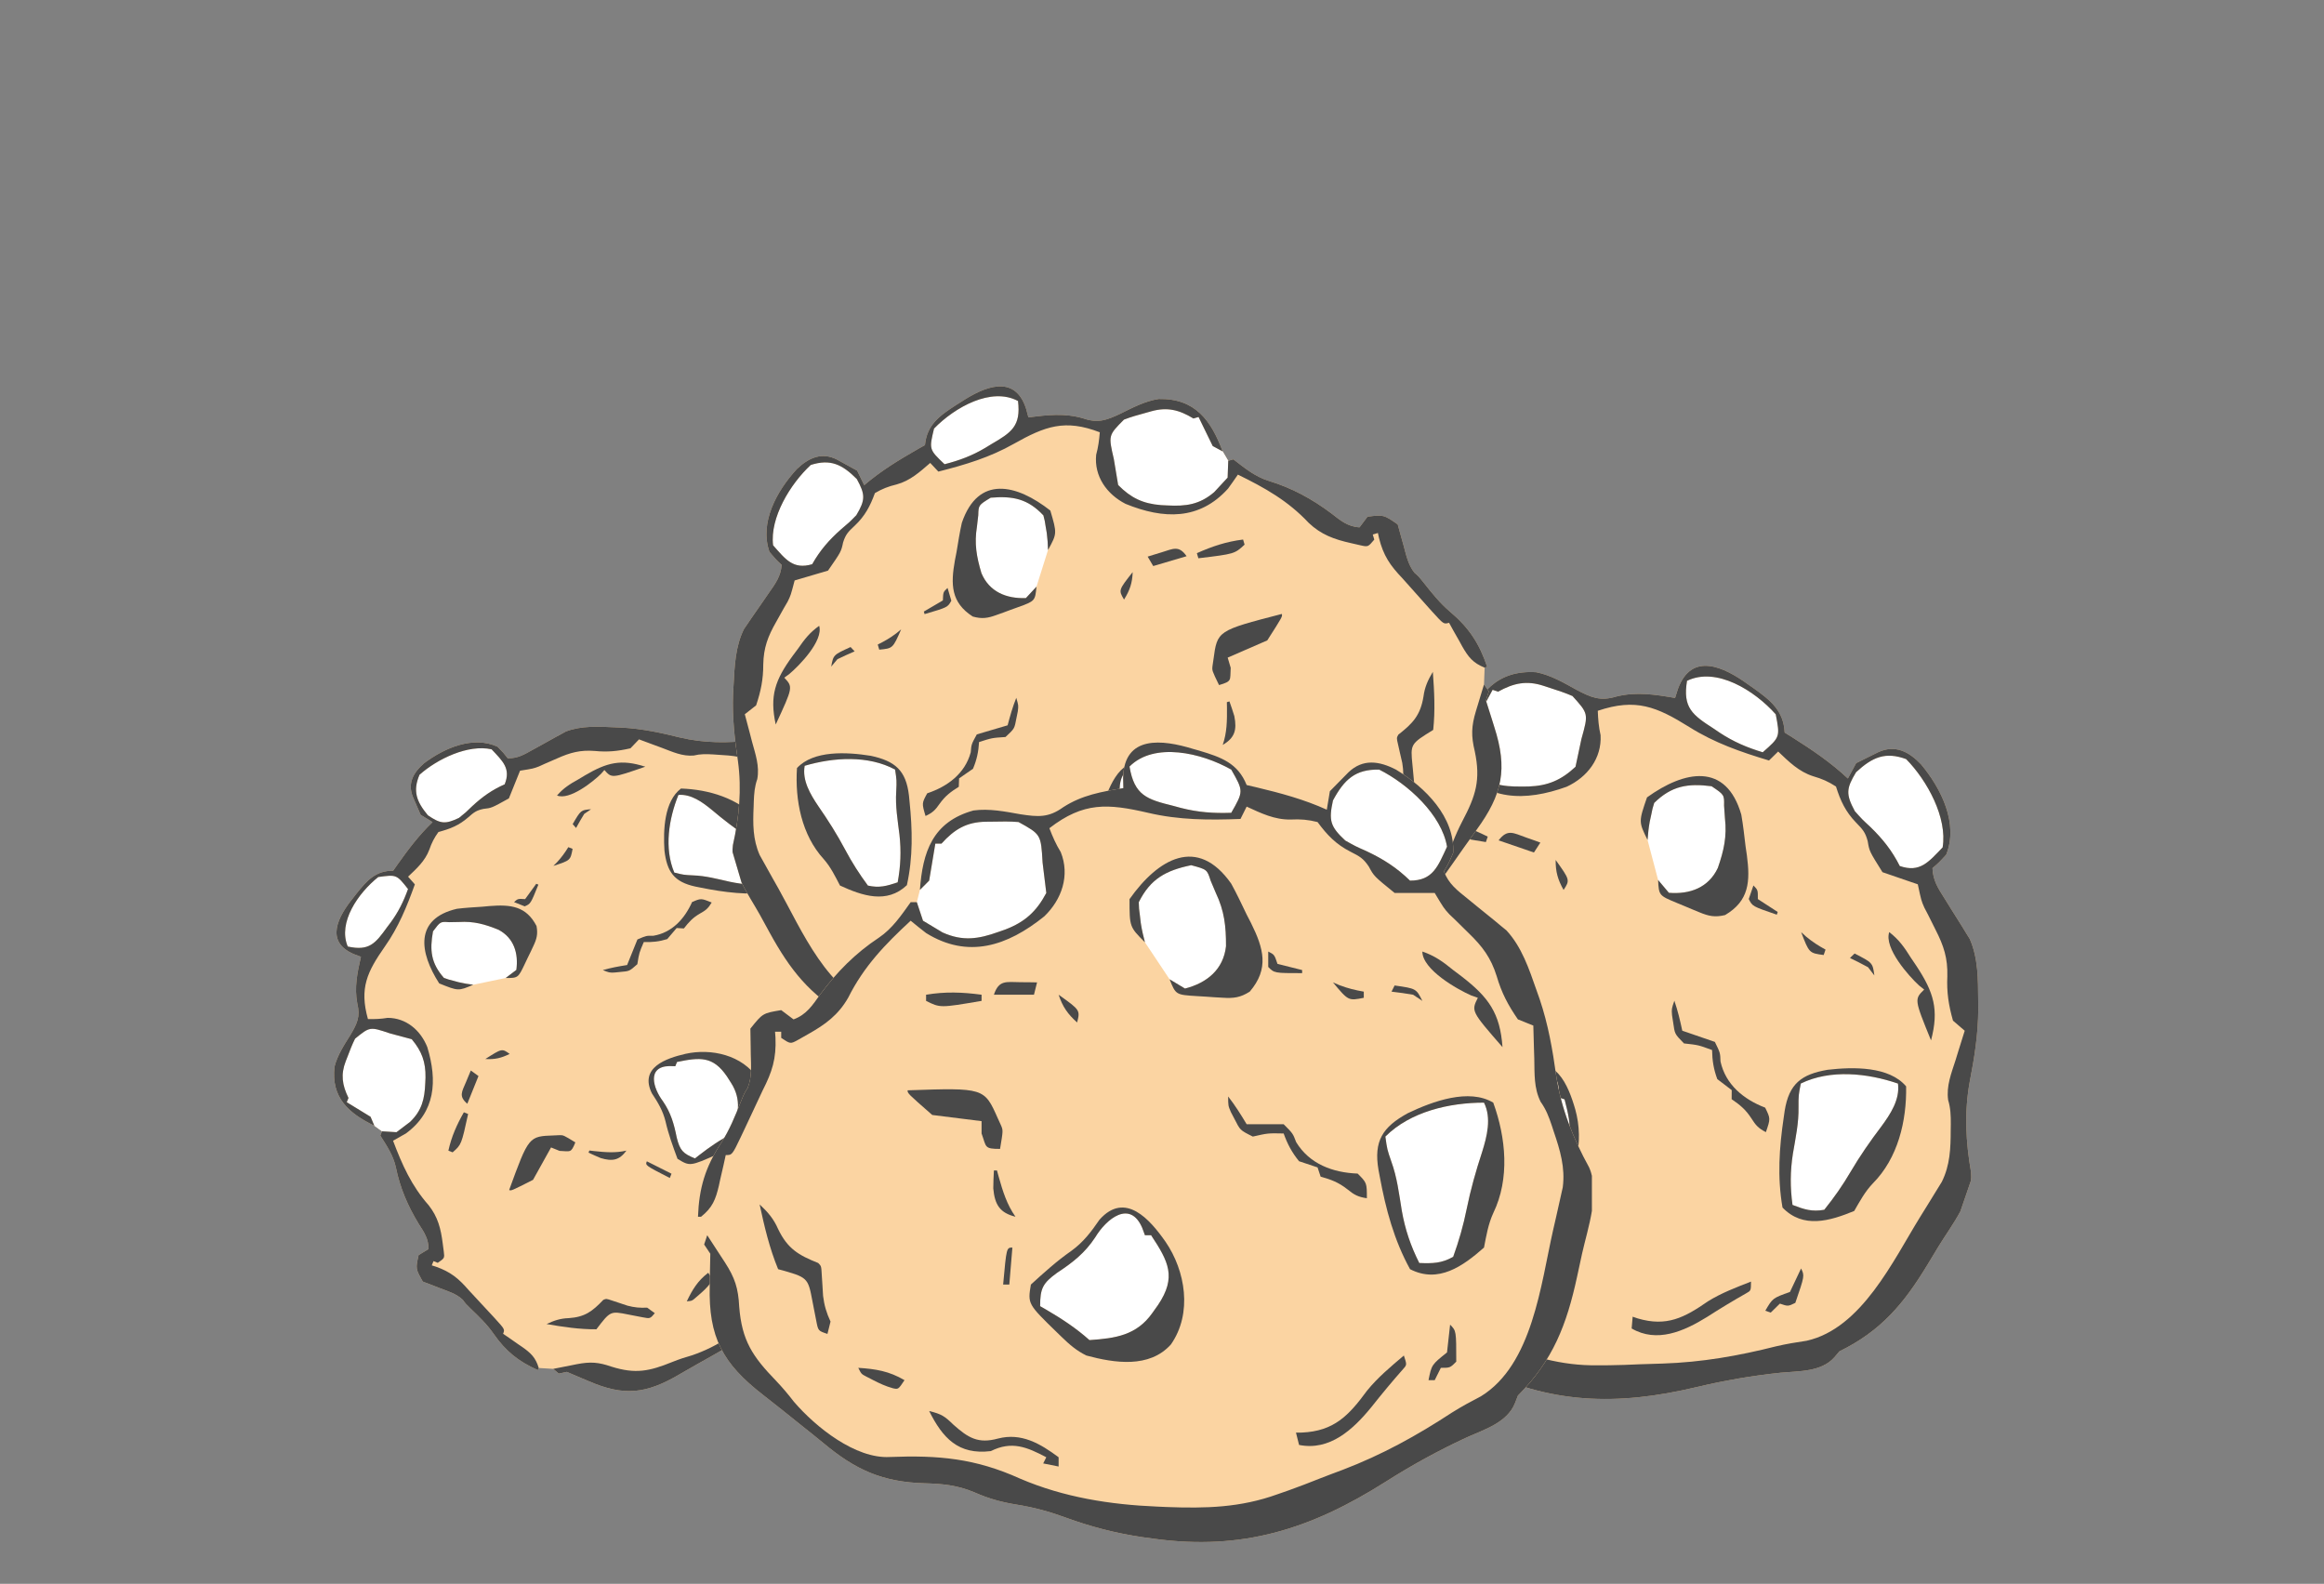 <svg width="157" height="107" viewBox="0 0 157 107" fill="none" xmlns="http://www.w3.org/2000/svg">
<rect x="0" y="0" width="157" height="107" fill="#808080" stroke="none"/>
<g clip-path="url(#clip0_1_1970)">
<g clip-path="url(#clip1_1_1970)">
<g clip-path="url(#clip2_1_1970)">
<path d="M118.454 46.486L118.093 46.234C116.495 45.077 114.293 43.988 113.357 46.537L113.162 47.151C111.794 46.919 110.556 46.719 109.194 47.055C108.105 47.386 107.501 47.124 106.51 46.606C105.639 46.123 104.767 45.611 103.782 45.414C101.112 45.248 99.903 46.85 98.974 49.035L98.539 49.704L98.172 49.578C97.345 50.165 96.547 50.769 95.556 51.034C93.847 51.474 92.345 52.216 90.898 53.209C90.222 53.692 89.673 54.127 88.808 54.142L88.263 53.34C87.099 53.145 87.099 53.145 86.05 53.809C85.935 54.168 85.819 54.527 85.701 54.886L85.555 55.328C85.332 56.025 85.167 56.705 84.685 57.268C84.363 57.528 84.363 57.528 83.987 57.959C83.349 58.7 82.731 59.414 81.957 60.016C80.538 61.12 79.743 62.227 79.095 63.908L79.278 63.971L79.268 65.196L78.896 65.682L79.074 66.357C78.909 66.801 78.746 67.245 78.586 67.691L78.387 68.246C77.258 71.273 77.568 73.133 79.331 75.81C79.624 76.253 79.911 76.697 80.195 77.146C80.448 77.548 80.702 77.949 80.957 78.349L81.028 78.46C81.34 78.946 81.652 79.433 81.954 79.926C83.312 82.161 84.667 83.433 87.136 84.365C88.212 84.766 89.064 85.153 89.934 85.927C90.655 86.594 91.349 87.067 92.217 87.53C93.165 88.033 93.994 88.595 94.827 89.271C96.157 90.35 97.505 91.238 99.028 92.027L99.7 92.364C104.698 94.878 109.216 94.989 114.612 93.71C116.503 93.26 118.369 92.937 120.306 92.736C121.531 92.621 123.052 92.686 123.919 91.699L124.264 91.293C127.069 89.926 128.627 88.061 130.21 85.445C130.463 85.023 130.716 84.602 130.973 84.183C131.842 82.767 133.318 80.934 133.156 79.193C132.796 77.149 132.695 75.121 133.067 73.077C133.386 71.441 133.634 69.874 133.644 68.202L133.638 67.579C133.627 66.178 133.644 64.737 133.068 63.432L132.833 63.055L132.561 62.608C132.316 62.218 132.07 61.828 131.825 61.437C131.682 61.206 131.539 60.975 131.395 60.744C130.948 60.037 130.579 59.497 130.55 58.65C130.986 58.275 130.986 58.275 131.478 57.74C132.313 55.645 131.162 53.292 129.769 51.626C128.948 50.771 128.027 50.295 126.893 50.812L126.353 51.08C126.033 51.238 125.714 51.397 125.395 51.557L124.834 52.593C123.683 51.511 122.426 50.663 121.097 49.822L120.565 49.489C120.49 48.006 119.614 47.314 118.454 46.486Z" fill="#FBD4A2"/>
<path d="M98.529 50.929L98.539 49.704L98.974 49.035L99.713 48.674L100.835 46.603L101.202 46.729C102.269 46.138 103.144 45.959 104.29 46.337L104.701 46.472C105.22 46.637 105.731 46.804 106.23 47.023C107.312 48.216 107.312 48.216 106.836 49.918L106.747 50.335C106.643 50.824 106.54 51.313 106.435 51.802C105.468 52.704 104.573 53.086 103.264 53.134L102.797 53.137C101.459 53.154 100.473 52.98 99.454 52.026L99.121 51.631C98.922 51.399 98.724 51.165 98.529 50.929Z" fill="white"/>
<path d="M113.969 45.995C113.665 47.816 114.34 48.303 115.771 49.224C115.906 49.316 116.041 49.407 116.181 49.502C117.116 50.116 118.011 50.497 119.082 50.822C120.256 49.792 120.256 49.792 119.962 48.258C118.532 46.646 115.947 45.031 113.969 45.995ZM125.389 52.169C124.724 53.267 124.688 53.654 125.306 54.802C125.796 55.351 125.796 55.351 126.352 55.865C127.191 56.679 127.814 57.461 128.342 58.506C129.707 58.975 130.288 58.232 131.236 57.248C131.569 55.252 130.196 52.731 128.771 51.283C127.365 50.769 126.496 51.148 125.389 52.169Z" fill="white"/>
<path d="M112.744 60.315L112.015 59.45L111.302 56.748C111.33 56.33 111.375 55.925 111.449 55.512L111.546 55.067C111.633 54.627 111.633 54.627 111.752 54.242C112.932 53.086 114.02 52.911 115.627 53.116C116.485 53.693 116.485 53.693 116.471 54.429C116.49 54.709 116.509 54.989 116.529 55.268C116.671 56.51 116.46 57.456 116.049 58.638C115.422 59.968 114.164 60.43 112.744 60.315Z" fill="white"/>
<path d="M102.325 73.255C101.379 73.979 100.469 74.29 99.321 74.582C98.265 74.907 98.003 75.161 97.642 76.214C97.738 76.324 97.834 76.433 97.933 76.547C98.675 77.408 99.33 78.245 99.886 79.237C101.475 79.666 102.79 79.913 104.176 78.918C104.346 78.796 104.517 78.674 104.692 78.549C106.362 77.282 106.199 76.193 105.695 74.271C105.574 74.229 105.453 74.188 105.328 74.145C105.324 73.983 105.32 73.822 105.317 73.655C105.171 71.71 103.359 72.385 102.325 73.255Z" fill="white"/>
<path d="M121.655 73.201C121.499 73.995 121.499 73.995 121.5 74.799C121.524 75.855 121.299 76.89 121.123 77.929C120.936 79.124 120.931 80.203 121.095 81.402C121.882 81.706 122.41 81.88 123.24 81.729C123.904 80.906 124.482 80.079 125.017 79.166C125.648 78.094 126.344 77.091 127.096 76.101C127.708 75.271 128.363 74.276 128.219 73.203C126.156 72.495 123.65 72.228 121.655 73.201Z" fill="white"/>
<path d="M118.093 46.234C118.212 46.317 118.331 46.4 118.454 46.486C119.614 47.314 120.49 48.006 120.565 49.489C120.741 49.599 120.916 49.709 121.097 49.822C122.426 50.663 123.683 51.511 124.834 52.593C125.019 52.251 125.204 51.909 125.395 51.557C125.714 51.397 126.033 51.238 126.353 51.08C126.531 50.992 126.709 50.903 126.893 50.812C128.027 50.295 128.948 50.771 129.769 51.626C131.162 53.292 132.313 55.645 131.478 57.74C130.986 58.275 130.986 58.275 130.55 58.65C130.579 59.497 130.948 60.037 131.395 60.744C131.539 60.975 131.682 61.206 131.825 61.437C132.07 61.828 132.316 62.218 132.561 62.608C132.651 62.755 132.74 62.903 132.833 63.055C132.91 63.179 132.988 63.304 133.068 63.432C133.644 64.737 133.627 66.178 133.638 67.579C133.641 67.888 133.641 67.888 133.644 68.202C133.634 69.874 133.386 71.441 133.067 73.077C132.695 75.121 132.796 77.149 133.156 79.193C133.318 80.934 131.842 82.767 130.973 84.183C130.716 84.602 130.463 85.023 130.21 85.445C128.627 88.061 127.069 89.926 124.264 91.293C124.15 91.427 124.036 91.561 123.919 91.699C123.052 92.686 121.531 92.621 120.306 92.736C118.369 92.937 116.503 93.26 114.612 93.71C109.216 94.989 104.698 94.878 99.7 92.364C99.367 92.197 99.367 92.197 99.028 92.027C97.505 91.238 96.157 90.35 94.827 89.271C93.994 88.595 93.165 88.033 92.217 87.53C91.349 87.067 90.655 86.594 89.934 85.927C89.064 85.153 88.212 84.766 87.136 84.365C84.667 83.433 83.312 82.161 81.954 79.926C81.629 79.396 81.293 78.873 80.957 78.349C80.702 77.949 80.448 77.548 80.195 77.146C79.911 76.697 79.624 76.253 79.331 75.81C77.568 73.133 77.258 71.273 78.387 68.246C78.453 68.062 78.519 67.879 78.586 67.691C78.746 67.245 78.909 66.801 79.074 66.357C79.015 66.135 78.956 65.912 78.896 65.682C79.019 65.522 79.141 65.361 79.268 65.196C79.397 65.704 79.526 66.214 79.654 66.723C79.691 66.867 79.728 67.011 79.765 67.16C80.049 68.293 80.035 68.985 79.714 70.096C79.184 72.16 79.492 73.319 80.389 75.228C80.639 75.771 80.842 76.293 81.034 76.857C81.812 78.808 83.533 81.509 85.613 82.097C88.547 82.978 90.676 83.922 92.935 86.049C95.156 88.053 97.76 89.43 100.528 90.512C100.708 90.582 100.888 90.653 101.073 90.726C103.373 91.614 105.451 92.274 107.937 92.237C108.187 92.236 108.437 92.235 108.695 92.234C109.39 92.227 110.082 92.199 110.776 92.167C111.29 92.145 111.805 92.132 112.319 92.119C114.976 92.031 117.431 91.601 120.003 90.95C120.68 90.792 121.362 90.68 122.05 90.578C125.762 89.751 127.898 85.154 129.719 82.21C129.868 81.968 130.019 81.726 130.17 81.484C130.385 81.14 130.596 80.795 130.807 80.449C130.993 80.147 130.993 80.147 131.182 79.84C131.738 78.72 131.78 77.576 131.782 76.346C131.784 76.215 131.786 76.085 131.788 75.95C131.791 75.371 131.776 74.871 131.608 74.315C131.477 73.357 131.823 72.519 132.113 71.61C132.171 71.42 132.229 71.23 132.29 71.034C132.433 70.567 132.579 70.1 132.728 69.634C132.466 69.409 132.205 69.184 131.936 68.952C131.64 67.907 131.504 67.042 131.554 65.955C131.586 64.732 131.313 63.895 130.76 62.816C130.588 62.472 130.416 62.127 130.244 61.782C130.164 61.629 130.084 61.476 130.002 61.319C129.795 60.847 129.795 60.847 129.559 59.743C128.772 59.472 127.984 59.202 127.173 58.923C126.286 57.507 126.286 57.507 126.175 56.828C126.012 56.211 125.825 56.024 125.388 55.572C124.676 54.835 124.336 54.105 124.032 53.136C123.516 52.801 123.085 52.611 122.488 52.44C121.519 52.129 120.85 51.461 120.125 50.771C119.921 50.971 119.717 51.171 119.506 51.377C117.595 50.801 115.823 50.188 114.127 49.12C111.92 47.745 110.517 47.15 107.94 48.019C107.961 48.595 108.002 49.106 108.129 49.671C108.213 51.24 107.23 52.507 105.838 53.15C103.018 54.167 100.42 54.118 98.461 51.724C98.233 51.379 98.01 51.03 97.795 50.677C95.789 51.558 94.081 52.428 92.509 53.968C91.56 54.801 90.594 55.096 89.366 55.319C89.132 55.362 88.898 55.405 88.656 55.45C88.122 55.544 88.122 55.544 87.697 54.989C87.739 54.868 87.78 54.747 87.823 54.622C87.702 54.581 87.581 54.539 87.456 54.496C87.425 54.612 87.395 54.728 87.364 54.848C86.986 56.122 86.471 56.814 85.527 57.723C85.203 58.054 84.881 58.388 84.559 58.721C84.227 59.065 83.894 59.409 83.559 59.751C83.465 59.849 83.37 59.946 83.272 60.046C82.386 60.944 82.386 60.944 82.004 60.813C81.89 61 81.776 61.188 81.658 61.382C81.504 61.628 81.35 61.875 81.195 62.122C81.083 62.307 81.083 62.307 80.969 62.496C80.497 63.243 80.144 63.663 79.278 63.971C79.218 63.95 79.157 63.929 79.095 63.908C79.743 62.227 80.538 61.12 81.957 60.016C82.731 59.414 83.349 58.7 83.987 57.959C84.363 57.528 84.363 57.528 84.685 57.268C85.167 56.705 85.332 56.025 85.555 55.328C85.603 55.182 85.651 55.036 85.701 54.886C85.819 54.527 85.935 54.168 86.05 53.809C87.099 53.145 87.099 53.145 88.263 53.34C88.443 53.605 88.623 53.869 88.808 54.142C89.673 54.127 90.222 53.692 90.898 53.209C92.345 52.216 93.847 51.474 95.556 51.034C96.547 50.769 97.345 50.165 98.172 49.578C98.293 49.62 98.414 49.661 98.539 49.704C98.534 50.31 98.534 50.31 98.529 50.929C98.724 51.165 98.922 51.399 99.121 51.631C99.286 51.827 99.286 51.827 99.454 52.026C100.473 52.98 101.459 53.154 102.797 53.137C102.951 53.136 103.105 53.135 103.264 53.134C104.573 53.086 105.468 52.704 106.435 51.802C106.54 51.313 106.643 50.824 106.747 50.335C106.776 50.197 106.806 50.06 106.836 49.918C107.312 48.216 107.312 48.216 106.23 47.023C105.731 46.804 105.22 46.637 104.701 46.472C104.565 46.427 104.43 46.383 104.29 46.337C103.144 45.959 102.269 46.138 101.202 46.729C101.081 46.688 100.96 46.646 100.835 46.603C100.465 47.287 100.095 47.97 99.713 48.674C99.469 48.793 99.225 48.912 98.974 49.035C99.903 46.85 101.112 45.248 103.782 45.414C104.767 45.611 105.639 46.123 106.51 46.606C107.501 47.124 108.105 47.386 109.194 47.055C110.556 46.719 111.794 46.919 113.162 47.151C113.258 46.847 113.258 46.847 113.357 46.537C114.293 43.988 116.495 45.077 118.093 46.234ZM113.969 45.995C113.665 47.816 114.34 48.303 115.771 49.224C115.906 49.316 116.041 49.407 116.181 49.502C117.116 50.116 118.011 50.497 119.082 50.822C120.256 49.792 120.256 49.792 119.962 48.258C118.532 46.646 115.947 45.031 113.969 45.995ZM125.389 52.169C124.724 53.267 124.688 53.654 125.306 54.802C125.796 55.351 125.796 55.351 126.352 55.865C127.191 56.679 127.814 57.461 128.342 58.506C129.707 58.975 130.288 58.232 131.236 57.248C131.569 55.252 130.196 52.731 128.771 51.283C127.365 50.769 126.496 51.148 125.389 52.169Z" fill="#494949"/>
<path d="M117.635 55.034C117.761 55.745 117.838 56.463 117.924 57.18C117.953 57.378 117.982 57.576 118.012 57.78C118.244 59.544 118.173 60.861 116.535 61.821C115.854 61.982 115.444 61.898 114.802 61.631C114.562 61.532 114.562 61.532 114.318 61.432C114.153 61.362 113.988 61.293 113.818 61.221C113.65 61.151 113.482 61.082 113.308 61.01C112.068 60.498 112.068 60.498 112.015 59.45C112.256 59.735 112.497 60.021 112.744 60.315C114.164 60.43 115.422 59.968 116.049 58.638C116.46 57.456 116.671 56.51 116.529 55.268C116.509 54.989 116.49 54.709 116.471 54.429C116.485 53.693 116.485 53.693 115.627 53.116C114.02 52.911 112.932 53.086 111.752 54.242C111.633 54.627 111.633 54.627 111.546 55.067C111.514 55.214 111.482 55.36 111.449 55.512C111.375 55.925 111.33 56.33 111.302 56.748C110.699 55.518 110.699 55.518 111.265 53.87C113.79 52.051 116.608 51.479 117.635 55.034Z" fill="#494949"/>
<path d="M118.454 59.819C118.758 60.128 118.758 60.128 118.753 60.74C119.196 61.028 119.639 61.315 120.096 61.611C120.075 61.671 120.054 61.732 120.033 61.794C118.381 61.227 118.381 61.227 118.14 60.734C118.243 60.432 118.347 60.13 118.454 59.819Z" fill="#494949"/>
<path d="M127.63 62.97C128.285 63.479 128.653 63.998 129.088 64.699C129.212 64.882 129.335 65.064 129.463 65.253C130.644 67.045 131.001 68.215 130.452 70.285C129.321 67.507 129.321 67.507 129.99 66.851C129.82 66.717 129.82 66.717 129.647 66.58C128.95 65.943 127.261 64.045 127.63 62.97Z" fill="#494949"/>
<path d="M103.079 56.573C103.354 56.67 103.354 56.67 103.635 56.77C103.775 56.82 103.916 56.871 104.061 56.923C103.918 57.144 103.774 57.365 103.626 57.593C102.839 57.322 102.052 57.052 101.24 56.773C101.841 55.988 102.227 56.27 103.079 56.573Z" fill="#494949"/>
<path d="M121.679 62.973C121.792 63.076 121.905 63.178 122.022 63.283C122.44 63.629 122.851 63.894 123.326 64.153C123.284 64.274 123.243 64.395 123.2 64.519C122.219 64.387 122.219 64.387 121.679 62.973Z" fill="#494949"/>
<path d="M125.287 64.417C126.508 65.041 126.508 65.041 126.624 65.9C126.484 65.717 126.344 65.533 126.199 65.344C125.797 65.126 125.391 64.916 124.977 64.72C125.08 64.62 125.182 64.52 125.287 64.417Z" fill="#494949"/>
<path d="M100.506 56.521C100.465 56.642 100.423 56.763 100.38 56.888C97.772 56.46 97.772 56.46 97.077 55.753C97.119 55.632 97.16 55.511 97.203 55.387C98.412 55.589 99.411 55.975 100.506 56.521Z" fill="#494949"/>
<path d="M105.094 58.097C106.064 59.454 106.064 59.454 105.629 60.123C105.238 59.421 105.087 58.901 105.094 58.097Z" fill="#494949"/>
<path d="M94.152 60.685C98.77 62.099 98.77 62.099 98.954 64.215C98.976 64.443 98.976 64.443 98.999 64.674C99.024 65.02 99.024 65.02 98.463 66.055C97.507 65.727 97.694 65.68 97.676 64.762C97.759 64.52 97.842 64.278 97.928 64.029C97.001 63.576 96.073 63.122 95.117 62.655C94.089 60.869 94.089 60.869 94.152 60.685Z" fill="#494949"/>
<path d="M113.113 67.606C113.346 68.285 113.496 68.921 113.648 69.632C114.375 69.882 115.101 70.132 115.85 70.389C116.212 71.127 116.212 71.127 116.23 71.709C116.576 73.281 117.796 74.272 119.248 74.831C119.61 75.57 119.61 75.57 119.296 76.485C118.801 76.229 118.611 76.028 118.311 75.545C117.934 74.964 117.551 74.648 116.983 74.258C116.985 74.056 116.987 73.854 116.988 73.646C116.667 73.4 116.345 73.154 116.013 72.901C115.766 72.232 115.673 71.65 115.661 70.938C114.736 70.597 114.736 70.597 113.763 70.491C113.104 69.82 113.15 69.861 113.028 69.048C113.004 68.895 112.98 68.742 112.956 68.585C112.924 68.156 112.924 68.156 113.113 67.606Z" fill="#494949"/>
<path d="M128.77 73.392C128.812 75.736 128.213 78.247 126.524 79.945C125.993 80.501 125.646 81.145 125.263 81.81C123.625 82.484 121.81 83.028 120.419 81.579C120.061 79.522 120.198 77.522 120.505 75.467C120.525 75.327 120.545 75.187 120.566 75.043C120.86 73.216 121.691 72.578 123.461 72.273C125.209 72.069 127.625 72.035 128.77 73.392ZM121.655 73.201C121.499 73.995 121.499 73.995 121.5 74.799C121.523 75.855 121.299 76.89 121.123 77.929C120.936 79.124 120.931 80.203 121.095 81.402C121.882 81.706 122.41 81.88 123.24 81.729C123.904 80.906 124.482 80.079 125.017 79.166C125.648 78.094 126.344 77.091 127.096 76.101C127.708 75.271 128.363 74.276 128.219 73.203C126.156 72.495 123.65 72.228 121.655 73.201Z" fill="#494949"/>
<path d="M97.656 67.211C97.716 67.232 97.777 67.253 97.839 67.274C97.827 67.474 97.827 67.474 97.814 67.677C97.764 68.627 97.73 69.474 97.997 70.399C97.151 69.851 97.008 69.27 97.253 68.264C97.377 67.91 97.516 67.56 97.656 67.211Z" fill="#494949"/>
<path d="M83.016 64.436C83.352 65.064 83.556 65.57 83.615 66.279C83.775 67.636 84.296 68.247 85.309 69.113C85.429 69.359 85.429 69.359 85.289 69.857C85.229 70.074 85.17 70.291 85.109 70.515C85.049 70.73 84.99 70.945 84.929 71.166C84.803 71.764 84.785 72.24 84.848 72.844C84.704 73.065 84.561 73.286 84.413 73.513C83.925 73.141 83.925 73.141 84.013 72.514C84.05 72.243 84.088 71.972 84.125 71.7C84.144 71.564 84.163 71.427 84.183 71.287C84.406 69.757 84.406 69.757 82.797 68.659C82.71 67.23 82.847 65.856 83.016 64.436Z" fill="#494949"/>
<path d="M106.421 74.956C107.012 77.08 106.582 79.757 104.644 81.164C102.872 82.142 100.918 81.121 99.388 80.089C98.903 79.606 98.606 79.094 98.297 78.486C98.241 78.375 98.184 78.264 98.126 78.15C96.945 75.826 96.945 75.826 97.531 74.743C98.552 74.302 99.557 73.871 100.628 73.567C101.518 73.298 102.198 72.843 102.94 72.292C105.056 71.104 105.95 73.317 106.421 74.956ZM102.325 73.255C101.379 73.979 100.469 74.29 99.321 74.582C98.265 74.907 98.003 75.161 97.642 76.214C97.738 76.324 97.834 76.433 97.933 76.547C98.675 77.408 99.33 78.245 99.886 79.237C101.475 79.666 102.791 79.913 104.176 78.918C104.346 78.796 104.517 78.674 104.692 78.549C106.362 77.282 106.199 76.193 105.695 74.271C105.574 74.229 105.453 74.188 105.328 74.145C105.324 73.983 105.32 73.822 105.317 73.655C105.171 71.71 103.36 72.385 102.325 73.255Z" fill="#494949"/>
<path d="M97.185 72.167C96.875 72.872 96.566 73.576 96.247 74.302C96.126 74.26 96.004 74.219 95.88 74.176C96.835 72.047 96.835 72.047 97.185 72.167Z" fill="#494949"/>
<path d="M121.673 85.695C121.914 86.187 121.914 86.187 121.285 88.018C120.792 88.258 120.792 88.258 120.242 88.069C120.038 88.269 119.833 88.47 119.623 88.676C119.502 88.634 119.381 88.593 119.256 88.55C119.754 87.697 119.754 87.697 120.923 87.28C121.17 86.757 121.418 86.234 121.673 85.695Z" fill="#494949"/>
<path d="M118.291 86.581C118.286 87.193 118.286 87.193 117.977 87.366C117.072 87.878 116.19 88.413 115.315 88.975C113.75 89.944 111.93 90.741 110.228 89.748C110.25 89.486 110.272 89.223 110.296 88.953C110.411 88.992 110.527 89.031 110.646 89.072C112.592 89.643 113.783 89.024 115.383 87.914C116.294 87.347 117.294 86.971 118.291 86.581Z" fill="#494949"/>
<path d="M85.556 76.158C86.573 76.582 87.326 76.982 88.058 77.836C87.502 78.259 87.502 78.259 87.207 78.082C86.814 77.813 86.509 77.522 86.18 77.178C86.073 77.068 85.967 76.957 85.857 76.843C85.614 76.587 85.614 76.587 85.556 76.158Z" fill="#494949"/>
<path d="M88.897 80.171C89.581 80.615 89.71 80.79 90.063 81.48C90.672 82.567 91.147 83.131 92.43 83.214C93.942 83.329 94.845 84.376 95.661 85.565C95.599 85.746 95.537 85.928 95.473 86.114C95.191 85.95 94.909 85.785 94.618 85.616C94.72 85.516 94.822 85.416 94.927 85.313C93.99 84.316 93.215 83.618 91.75 83.812C89.731 83.384 89.15 82.051 88.897 80.171Z" fill="#494949"/>
</g>
<g clip-path="url(#clip3_1_1970)">
<path d="M24.074 60.381L23.858 60.659C22.866 61.886 21.903 63.6 23.9 64.456L24.383 64.637C24.139 65.72 23.927 66.701 24.139 67.803C24.357 68.687 24.122 69.159 23.667 69.929C23.244 70.604 22.798 71.28 22.6 72.058C22.355 74.185 23.584 75.218 25.29 76.052L25.807 76.428L25.691 76.716C26.125 77.401 26.574 78.064 26.744 78.867C27.024 80.251 27.553 81.482 28.286 82.68C28.643 83.241 28.968 83.698 28.943 84.389L28.28 84.791C28.075 85.713 28.075 85.713 28.561 86.579C28.843 86.686 29.125 86.794 29.407 86.904L29.754 87.039C30.302 87.246 30.838 87.407 31.268 87.815C31.462 88.084 31.462 88.084 31.79 88.403C32.356 88.943 32.9 89.467 33.348 90.111C34.17 91.291 35.022 91.972 36.337 92.561L36.395 92.418L37.374 92.477L37.746 92.795L38.294 92.681C38.641 92.832 38.989 92.98 39.339 93.127L39.773 93.309C42.145 94.338 43.644 94.169 45.857 92.873C46.223 92.658 46.59 92.447 46.961 92.24C47.292 92.054 47.624 91.868 47.954 91.681C48.387 91.434 48.819 91.188 49.256 90.951C51.099 89.96 52.172 88.931 53.02 86.997C53.386 86.155 53.731 85.49 54.386 84.828C54.95 84.279 55.356 83.745 55.763 83.071C56.205 82.335 56.689 81.696 57.264 81.059C58.182 80.041 58.949 79.002 59.643 77.818L59.94 77.296C62.159 73.407 62.438 69.803 61.644 65.438C61.364 63.907 61.184 62.403 61.105 60.847C61.064 59.864 61.18 58.651 60.428 57.917L60.118 57.624C59.144 55.325 57.72 54.002 55.696 52.627C55.37 52.407 55.044 52.187 54.72 51.964C53.625 51.211 52.223 49.955 50.825 50.01C49.177 50.212 47.552 50.207 45.935 49.824C44.64 49.501 43.399 49.236 42.064 49.158L41.566 49.136C40.446 49.087 39.295 49.012 38.229 49.417L37.917 49.59L37.549 49.788C37.227 49.968 36.905 50.147 36.582 50.327L36.01 50.641C35.427 50.969 34.98 51.241 34.301 51.228C34.02 50.864 34.02 50.864 33.614 50.449C31.975 49.693 30.046 50.513 28.657 51.557C27.939 52.176 27.52 52.892 27.885 53.821L28.077 54.263C28.19 54.525 28.303 54.787 28.417 55.049L29.221 55.54C28.309 56.414 27.578 57.383 26.85 58.41L26.562 58.82C25.374 58.818 24.784 59.489 24.074 60.381Z" fill="#FBD4A2"/>
<path d="M26.785 76.488L25.807 76.428L25.29 76.052L25.034 75.447L23.426 74.463L23.542 74.175C23.114 73.298 23.009 72.591 23.358 71.691L23.484 71.369C23.637 70.961 23.793 70.56 23.988 70.17C24.987 69.356 24.987 69.356 26.327 69.808L26.656 69.897C27.043 70 27.429 70.103 27.815 70.207C28.496 71.018 28.763 71.749 28.746 72.797L28.729 73.17C28.686 74.24 28.506 75.02 27.701 75.795L27.371 76.044C27.177 76.194 26.982 76.342 26.785 76.488Z" fill="white"/>
<path d="M23.493 63.944C24.934 64.263 25.353 63.745 26.149 62.64C26.228 62.536 26.306 62.431 26.388 62.324C26.918 61.602 27.26 60.904 27.564 60.062C26.791 59.08 26.791 59.08 25.553 59.25C24.205 60.326 22.806 62.322 23.493 63.944ZM28.906 55.079C29.756 55.656 30.063 55.701 31.006 55.256C31.466 54.888 31.466 54.888 31.899 54.465C32.585 53.829 33.236 53.364 34.094 52.986C34.526 51.915 33.956 51.42 33.21 50.621C31.629 50.271 29.558 51.262 28.341 52.34C27.871 53.442 28.137 54.152 28.906 55.079Z" fill="white"/>
<path d="M34.882 65.525L34.161 66.071L31.972 66.527C31.639 66.487 31.317 66.434 30.99 66.357L30.639 66.261C30.291 66.174 30.291 66.174 29.989 66.062C29.114 65.071 29.021 64.194 29.252 62.919C29.749 62.258 29.749 62.258 30.337 62.3C30.561 62.296 30.785 62.292 31.009 62.288C32.008 62.227 32.755 62.436 33.682 62.814C34.718 63.371 35.034 64.395 34.882 65.525Z" fill="white"/>
<path d="M44.783 74.394C45.322 75.18 45.532 75.92 45.717 76.85C45.932 77.707 46.124 77.927 46.95 78.26C47.042 78.188 47.134 78.116 47.228 78.042C47.947 77.485 48.644 76.997 49.46 76.594C49.87 75.343 50.123 74.302 49.386 73.154C49.296 73.012 49.205 72.871 49.112 72.725C48.17 71.338 47.294 71.423 45.737 71.744C45.698 71.839 45.66 71.934 45.62 72.032C45.491 72.028 45.362 72.025 45.228 72.021C43.669 72.055 44.132 73.531 44.783 74.394Z" fill="white"/>
<path d="M45.553 58.948C46.181 59.105 46.181 59.105 46.824 59.138C47.668 59.164 48.486 59.387 49.309 59.571C50.255 59.771 51.117 59.821 52.082 59.74C52.358 59.124 52.52 58.709 52.434 58.04C51.804 57.475 51.168 56.978 50.461 56.512C49.631 55.963 48.858 55.364 48.099 54.722C47.462 54.198 46.694 53.633 45.831 53.703C45.178 55.322 44.86 57.313 45.553 58.948Z" fill="white"/>
<path d="M23.858 60.659C23.929 60.567 24 60.475 24.074 60.381C24.784 59.489 25.374 58.818 26.562 58.82C26.657 58.685 26.752 58.549 26.85 58.41C27.578 57.383 28.309 56.414 29.221 55.54C28.956 55.378 28.691 55.216 28.417 55.049C28.303 54.787 28.19 54.525 28.077 54.263C28.014 54.117 27.95 53.971 27.885 53.821C27.52 52.892 27.939 52.176 28.657 51.557C30.046 50.513 31.975 49.693 33.614 50.449C34.02 50.864 34.02 50.864 34.301 51.228C34.98 51.241 35.427 50.969 36.01 50.641C36.201 50.536 36.392 50.431 36.582 50.327C36.905 50.147 37.227 49.968 37.549 49.788C37.67 49.722 37.792 49.657 37.917 49.59C38.02 49.533 38.123 49.476 38.229 49.417C39.295 49.012 40.446 49.087 41.566 49.136C41.812 49.147 41.812 49.147 42.064 49.158C43.399 49.236 44.64 49.501 45.935 49.824C47.552 50.207 49.177 50.212 50.825 50.01C52.223 49.955 53.625 51.211 54.72 51.964C55.044 52.187 55.37 52.407 55.696 52.627C57.72 54.002 59.144 55.325 60.118 57.624C60.221 57.721 60.323 57.817 60.428 57.917C61.18 58.651 61.064 59.864 61.105 60.847C61.184 62.403 61.364 63.907 61.644 65.438C62.438 69.803 62.159 73.407 59.94 77.296C59.793 77.554 59.793 77.554 59.643 77.818C58.949 79.002 58.182 80.041 57.264 81.059C56.689 81.696 56.205 82.335 55.763 83.071C55.356 83.745 54.95 84.279 54.386 84.828C53.731 85.49 53.386 86.155 53.02 86.997C52.172 88.931 51.099 89.96 49.256 90.951C48.819 91.188 48.387 91.434 47.954 91.681C47.624 91.868 47.292 92.054 46.961 92.24C46.59 92.447 46.223 92.658 45.857 92.873C43.644 94.169 42.145 94.338 39.773 93.309C39.63 93.249 39.486 93.189 39.339 93.127C38.989 92.98 38.641 92.832 38.294 92.681C38.113 92.719 37.933 92.756 37.746 92.795C37.623 92.69 37.5 92.585 37.374 92.477C37.786 92.395 38.198 92.314 38.61 92.233C38.727 92.21 38.844 92.186 38.964 92.162C39.882 91.984 40.433 92.024 41.307 92.327C42.935 92.838 43.874 92.64 45.437 92.004C45.881 91.826 46.307 91.686 46.765 91.557C48.357 91.017 50.587 89.756 51.144 88.119C51.972 85.812 52.816 84.151 54.61 82.435C56.305 80.745 57.514 78.722 58.495 76.556C58.559 76.415 58.623 76.275 58.69 76.129C59.495 74.329 60.111 72.696 60.186 70.709C60.196 70.509 60.205 70.309 60.215 70.103C60.238 69.548 60.246 68.993 60.249 68.438C60.253 68.026 60.264 67.614 60.276 67.202C60.317 65.076 60.077 63.097 59.665 61.014C59.567 60.466 59.507 59.917 59.454 59.363C58.949 56.362 55.366 54.462 53.09 52.884C52.903 52.754 52.716 52.623 52.53 52.492C52.264 52.307 51.997 52.123 51.729 51.94C51.496 51.779 51.496 51.779 51.258 51.615C50.387 51.124 49.475 51.041 48.492 50.989C48.388 50.981 48.283 50.974 48.176 50.967C47.714 50.94 47.314 50.931 46.862 51.042C46.091 51.106 45.437 50.794 44.722 50.525C44.573 50.47 44.423 50.416 44.27 50.359C43.902 50.225 43.535 50.089 43.169 49.95C42.978 50.15 42.788 50.349 42.591 50.554C41.744 50.747 41.047 50.819 40.181 50.733C39.205 50.656 38.525 50.84 37.639 51.236C37.357 51.359 37.074 51.482 36.791 51.605C36.666 51.662 36.54 51.719 36.411 51.778C36.026 51.924 36.026 51.924 35.133 52.066C34.884 52.684 34.635 53.301 34.378 53.938C33.209 54.587 33.209 54.587 32.661 54.647C32.162 54.751 32.005 54.893 31.625 55.223C31.006 55.761 30.409 56.002 29.622 56.204C29.333 56.602 29.163 56.938 29 57.408C28.712 58.169 28.149 58.676 27.568 59.226C27.719 59.398 27.87 59.569 28.026 59.746C27.485 61.248 26.921 62.639 25.997 63.949C24.805 65.654 24.27 66.75 24.856 68.846C25.317 68.853 25.727 68.842 26.184 68.764C27.441 68.763 28.412 69.602 28.867 70.741C29.561 73.037 29.413 75.111 27.418 76.576C27.132 76.743 26.844 76.906 26.553 77.064C27.173 78.703 27.796 80.104 28.96 81.425C29.585 82.219 29.781 83.003 29.907 83.993C29.932 84.182 29.956 84.371 29.982 84.566C30.035 84.997 30.035 84.997 29.573 85.313C29.478 85.275 29.383 85.236 29.286 85.197C29.247 85.292 29.209 85.387 29.169 85.485C29.261 85.514 29.352 85.543 29.446 85.573C30.449 85.928 30.98 86.369 31.667 87.162C31.918 87.435 32.17 87.706 32.423 87.977C32.684 88.257 32.945 88.538 33.204 88.819C33.278 88.899 33.352 88.979 33.428 89.061C34.108 89.807 34.108 89.807 33.987 90.107C34.132 90.206 34.277 90.305 34.427 90.407C34.617 90.54 34.808 90.674 34.999 90.808C35.142 90.905 35.142 90.905 35.288 91.004C35.865 91.413 36.186 91.713 36.395 92.418C36.376 92.465 36.357 92.513 36.337 92.561C35.022 91.972 34.17 91.291 33.348 90.111C32.9 89.467 32.356 88.943 31.79 88.403C31.462 88.084 31.462 88.084 31.268 87.815C30.838 87.407 30.302 87.246 29.754 87.039C29.639 86.994 29.525 86.95 29.407 86.904C29.125 86.794 28.843 86.686 28.561 86.579C28.075 85.713 28.075 85.713 28.28 84.791C28.499 84.659 28.718 84.526 28.943 84.389C28.968 83.698 28.643 83.241 28.286 82.68C27.553 81.482 27.024 80.251 26.744 78.867C26.574 78.064 26.125 77.401 25.691 76.716C25.729 76.621 25.767 76.526 25.807 76.428C26.291 76.458 26.291 76.458 26.785 76.488C26.982 76.342 27.177 76.194 27.371 76.044C27.535 75.921 27.535 75.921 27.701 75.795C28.506 75.02 28.686 74.24 28.729 73.17C28.735 73.047 28.74 72.924 28.746 72.797C28.763 71.749 28.496 71.018 27.815 70.207C27.429 70.103 27.043 70 26.656 69.897C26.548 69.867 26.439 69.838 26.327 69.808C24.987 69.356 24.987 69.356 23.988 70.17C23.793 70.56 23.637 70.961 23.484 71.369C23.442 71.475 23.401 71.582 23.358 71.691C23.009 72.591 23.114 73.298 23.542 74.175C23.504 74.27 23.465 74.365 23.426 74.463C23.956 74.788 24.487 75.112 25.034 75.447C25.118 75.646 25.203 75.846 25.29 76.052C23.584 75.218 22.355 74.185 22.6 72.058C22.798 71.28 23.244 70.604 23.667 69.929C24.122 69.159 24.357 68.687 24.139 67.803C23.927 66.701 24.139 65.72 24.383 64.637C24.144 64.547 24.144 64.547 23.9 64.456C21.903 63.6 22.866 61.886 23.858 60.659ZM23.493 63.944C24.934 64.263 25.353 63.745 26.149 62.64C26.228 62.536 26.306 62.431 26.388 62.324C26.918 61.602 27.26 60.904 27.565 60.062C26.791 59.08 26.791 59.08 25.553 59.25C24.205 60.326 22.806 62.322 23.493 63.944ZM28.906 55.079C29.756 55.656 30.063 55.702 31.006 55.256C31.466 54.888 31.466 54.888 31.899 54.465C32.586 53.829 33.236 53.364 34.094 52.986C34.526 51.915 33.957 51.42 33.21 50.621C31.629 50.271 29.558 51.262 28.341 52.34C27.871 53.442 28.137 54.152 28.906 55.079Z" fill="#494949"/>
<path d="M30.869 61.395C31.443 61.324 32.019 61.292 32.596 61.254C32.755 61.239 32.915 61.224 33.079 61.209C34.498 61.098 35.547 61.211 36.246 62.559C36.346 63.11 36.261 63.434 36.02 63.936C35.932 64.123 35.932 64.123 35.842 64.315C35.779 64.443 35.716 64.572 35.651 64.705C35.589 64.836 35.526 64.968 35.462 65.103C35.001 66.072 35.001 66.072 34.161 66.071C34.399 65.89 34.637 65.71 34.882 65.525C35.034 64.395 34.718 63.371 33.682 62.814C32.755 62.436 32.008 62.227 31.009 62.288C30.785 62.292 30.561 62.296 30.337 62.3C29.749 62.258 29.749 62.258 29.252 62.919C29.021 64.194 29.114 65.071 29.988 66.062C30.291 66.174 30.291 66.174 30.639 66.261C30.755 66.293 30.871 66.325 30.99 66.357C31.317 66.434 31.639 66.487 31.972 66.527C30.964 66.957 30.964 66.957 29.671 66.436C28.324 64.341 27.985 62.066 30.869 61.395Z" fill="#494949"/>
<path d="M34.726 60.942C34.986 60.712 34.986 60.712 35.475 60.742C35.723 60.4 35.972 60.058 36.227 59.706C36.275 59.725 36.322 59.744 36.371 59.764C35.848 61.059 35.848 61.059 35.445 61.231C35.208 61.136 34.971 61.04 34.726 60.942Z" fill="#494949"/>
<path d="M37.63 53.743C38.064 53.241 38.495 52.968 39.073 52.651C39.224 52.56 39.376 52.469 39.532 52.375C41.013 51.506 41.963 51.27 43.594 51.796C41.327 52.583 41.327 52.583 40.831 52.02C40.716 52.15 40.716 52.15 40.599 52.283C40.061 52.813 38.474 54.083 37.63 53.743Z" fill="#494949"/>
<path d="M31.486 73.09C31.576 72.874 31.576 72.874 31.667 72.654C31.713 72.544 31.759 72.433 31.807 72.32C31.978 72.444 32.148 72.568 32.324 72.695C32.075 73.313 31.826 73.931 31.569 74.567C30.967 74.054 31.208 73.757 31.486 73.09Z" fill="#494949"/>
<path d="M37.383 58.498C37.469 58.412 37.555 58.326 37.644 58.237C37.938 57.918 38.167 57.6 38.394 57.232C38.489 57.27 38.584 57.308 38.682 57.348C38.535 58.126 38.535 58.126 37.383 58.498Z" fill="#494949"/>
<path d="M38.688 55.676C39.238 54.726 39.238 54.726 39.929 54.67C39.776 54.774 39.624 54.879 39.467 54.986C39.276 55.298 39.091 55.614 38.917 55.936C38.841 55.85 38.766 55.764 38.688 55.676Z" fill="#494949"/>
<path d="M31.337 75.143C31.431 75.181 31.526 75.219 31.624 75.259C31.172 77.325 31.172 77.325 30.578 77.85C30.484 77.812 30.389 77.774 30.291 77.735C30.504 76.777 30.854 75.995 31.337 75.143Z" fill="#494949"/>
<path d="M32.788 71.544C33.913 70.826 33.913 70.826 34.43 71.201C33.853 71.484 33.43 71.583 32.788 71.544Z" fill="#494949"/>
<path d="M34.396 80.395C35.72 76.765 35.72 76.765 37.419 76.707C37.601 76.699 37.601 76.699 37.788 76.69C38.064 76.685 38.064 76.685 38.868 77.177C38.566 77.927 38.536 77.776 37.801 77.751C37.612 77.674 37.422 77.598 37.227 77.519C36.825 78.241 36.424 78.963 36.01 79.707C34.54 80.453 34.54 80.453 34.396 80.395Z" fill="#494949"/>
<path d="M40.724 65.537C41.276 65.379 41.791 65.286 42.365 65.195C42.595 64.625 42.825 64.055 43.062 63.467C43.667 63.209 43.667 63.209 44.133 63.219C45.404 63.009 46.246 62.075 46.755 60.939C47.36 60.681 47.36 60.681 48.078 60.971C47.852 61.355 47.684 61.499 47.286 61.718C46.805 61.995 46.537 62.288 46.201 62.724C46.04 62.715 45.878 62.705 45.712 62.695C45.502 62.941 45.292 63.188 45.076 63.443C44.532 63.612 44.062 63.661 43.493 63.641C43.181 64.366 43.181 64.366 43.056 65.139C42.492 65.638 42.527 65.603 41.872 65.666C41.749 65.678 41.626 65.691 41.499 65.703C41.155 65.711 41.155 65.711 40.724 65.537Z" fill="#494949"/>
<path d="M46.006 53.271C47.88 53.336 49.861 53.92 51.146 55.341C51.569 55.789 52.069 56.093 52.584 56.426C53.053 57.764 53.411 59.237 52.195 60.288C50.536 60.487 48.944 60.293 47.316 59.962C47.205 59.94 47.093 59.918 46.979 59.895C45.532 59.583 45.057 58.892 44.888 57.465C44.798 56.06 44.873 54.128 46.006 53.271ZM45.553 58.948C46.181 59.105 46.181 59.105 46.824 59.138C47.668 59.164 48.486 59.387 49.309 59.571C50.255 59.771 51.117 59.821 52.082 59.74C52.358 59.124 52.52 58.709 52.434 58.04C51.804 57.475 51.168 56.978 50.461 56.512C49.631 55.963 48.858 55.364 48.099 54.722C47.462 54.198 46.694 53.633 45.831 53.703C45.178 55.322 44.86 57.313 45.553 58.948Z" fill="#494949"/>
<path d="M39.758 77.87C39.777 77.823 39.796 77.775 39.816 77.726C39.975 77.745 39.975 77.745 40.137 77.764C40.893 77.844 41.569 77.906 42.319 77.732C41.846 78.384 41.376 78.475 40.582 78.236C40.304 78.122 40.031 77.997 39.758 77.87Z" fill="#494949"/>
<path d="M36.924 89.45C37.44 89.209 37.853 89.067 38.422 89.05C39.513 88.978 40.023 88.588 40.757 87.816C40.959 87.73 40.959 87.73 41.351 87.863C41.522 87.919 41.693 87.976 41.87 88.034C42.039 88.091 42.208 88.147 42.382 88.205C42.855 88.331 43.234 88.366 43.719 88.341C43.89 88.465 44.06 88.589 44.236 88.716C43.918 89.09 43.918 89.09 43.421 88.994C43.205 88.953 42.99 88.911 42.775 88.87C42.667 88.849 42.559 88.828 42.447 88.806C41.234 88.564 41.234 88.564 40.29 89.803C39.144 89.812 38.052 89.645 36.924 89.45Z" fill="#494949"/>
<path d="M46.314 71.193C48.036 70.81 50.157 71.266 51.2 72.874C51.907 74.331 51.009 75.849 50.12 77.028C49.713 77.395 49.292 77.611 48.793 77.832C48.702 77.873 48.611 77.913 48.517 77.955C46.611 78.801 46.611 78.801 45.77 78.287C45.461 77.453 45.159 76.631 44.961 75.763C44.784 75.04 44.448 74.479 44.039 73.862C43.179 72.121 44.985 71.5 46.314 71.193ZM44.783 74.394C45.322 75.18 45.532 75.92 45.717 76.85C45.932 77.707 46.124 77.927 46.95 78.26C47.042 78.188 47.134 78.116 47.228 78.042C47.948 77.485 48.644 76.997 49.46 76.594C49.87 75.343 50.123 74.302 49.386 73.154C49.296 73.012 49.205 72.871 49.112 72.725C48.171 71.338 47.294 71.423 45.737 71.744C45.698 71.839 45.66 71.934 45.62 72.032C45.491 72.028 45.362 72.025 45.228 72.021C43.669 72.055 44.132 73.531 44.783 74.394Z" fill="#494949"/>
<path d="M43.698 78.455C44.248 78.732 44.797 79.009 45.364 79.294C45.325 79.39 45.287 79.485 45.248 79.582C43.587 78.73 43.587 78.73 43.698 78.455Z" fill="#494949"/>
<path d="M55.536 59.459C55.94 59.287 55.94 59.287 57.377 59.866C57.548 60.27 57.548 60.27 57.373 60.702C57.525 60.874 57.676 61.045 57.832 61.222C57.794 61.317 57.755 61.412 57.716 61.51C57.056 61.076 57.056 61.076 56.771 60.124C56.364 59.905 55.956 59.685 55.536 59.459Z" fill="#494949"/>
<path d="M56.102 62.198C56.591 62.228 56.591 62.228 56.716 62.482C57.087 63.227 57.478 63.954 57.889 64.677C58.598 65.968 59.158 67.455 58.294 68.774C58.085 68.745 57.876 68.716 57.661 68.686C57.697 68.596 57.733 68.505 57.77 68.411C58.309 66.88 57.864 65.903 57.045 64.578C56.63 63.826 56.372 63.011 56.102 62.198Z" fill="#494949"/>
<path d="M46.397 87.914C46.778 87.12 47.13 86.534 47.843 85.986C48.158 86.448 48.158 86.448 48.004 86.676C47.772 86.979 47.527 87.21 47.239 87.458C47.145 87.539 47.052 87.62 46.956 87.703C46.742 87.886 46.742 87.886 46.397 87.914Z" fill="#494949"/>
<path d="M49.744 85.414C50.127 84.886 50.272 84.791 50.839 84.537C51.733 84.096 52.204 83.741 52.324 82.719C52.48 81.516 53.354 80.838 54.338 80.236C54.48 80.293 54.623 80.351 54.769 80.41C54.626 80.628 54.483 80.847 54.335 81.072C54.26 80.986 54.184 80.9 54.106 80.812C53.27 81.519 52.679 82.109 52.773 83.288C52.346 84.882 51.257 85.291 49.744 85.414Z" fill="#494949"/>
</g>
<g clip-path="url(#clip4_1_1970)">
<path d="M64.578 27.37L64.925 27.152C66.461 26.142 68.556 25.22 69.32 27.618L69.475 28.195C70.758 28.033 71.918 27.896 73.172 28.262C74.171 28.61 74.744 28.391 75.688 27.95C76.519 27.538 77.352 27.097 78.277 26.954C80.769 26.905 81.826 28.436 82.599 30.496L82.975 31.133L83.322 31.031C84.067 31.607 84.784 32.198 85.695 32.482C87.266 32.957 88.633 33.703 89.937 34.68C90.546 35.154 91.038 35.579 91.843 35.626L92.384 34.905C93.475 34.77 93.475 34.77 94.423 35.426C94.516 35.763 94.608 36.1 94.703 36.437L94.82 36.852C94.998 37.507 95.123 38.144 95.547 38.684C95.836 38.937 95.836 38.937 96.168 39.351C96.73 40.063 97.275 40.748 97.97 41.336C99.244 42.414 99.936 43.471 100.469 45.053L100.296 45.105L100.253 46.24L100.579 46.705L100.384 47.323C100.519 47.741 100.652 48.159 100.782 48.578L100.944 49.099C101.866 51.948 101.499 53.659 99.745 56.069C99.454 56.468 99.168 56.868 98.885 57.273C98.632 57.635 98.379 57.997 98.124 58.358L98.054 58.456C97.743 58.895 97.432 59.334 97.13 59.779C95.772 61.796 94.457 62.921 92.12 63.687C91.102 64.016 90.293 64.341 89.45 65.024C88.751 65.614 88.085 66.024 87.258 66.419C86.354 66.848 85.559 67.336 84.755 67.93C83.472 68.877 82.18 69.647 80.728 70.317L80.09 70.603C75.331 72.736 71.123 72.661 66.156 71.265C64.414 70.774 62.691 70.401 60.898 70.139C59.763 69.984 58.344 69.985 57.579 69.037L57.276 68.647C54.722 67.27 53.352 65.482 51.989 62.996C51.772 62.596 51.554 62.196 51.333 61.798C50.584 60.452 49.288 58.696 49.512 57.09C49.934 55.211 50.114 53.336 49.854 51.428C49.627 49.9 49.461 48.439 49.523 46.89L49.555 46.313C49.625 45.016 49.67 43.681 50.261 42.494L50.496 42.154L50.768 41.751C51.013 41.399 51.258 41.047 51.502 40.695C51.645 40.487 51.788 40.278 51.932 40.07C52.378 39.433 52.744 38.947 52.807 38.163C52.417 37.799 52.417 37.799 51.982 37.284C51.294 35.31 52.464 33.176 53.831 31.688C54.631 30.928 55.508 30.523 56.542 31.046L57.033 31.316C57.324 31.475 57.614 31.635 57.905 31.795L58.383 32.777C59.499 31.82 60.705 31.084 61.977 30.357L62.486 30.07C62.619 28.699 63.464 28.092 64.578 27.37Z" fill="#FBD4A2"/>
<path d="M82.933 32.268L82.975 31.133L82.599 30.496L81.926 30.133L80.97 28.171L80.623 28.273C79.655 27.683 78.848 27.484 77.766 27.788L77.377 27.898C76.887 28.03 76.405 28.165 75.931 28.348C74.874 29.411 74.874 29.411 75.245 31.006L75.31 31.395C75.386 31.852 75.461 32.309 75.538 32.766C76.4 33.64 77.216 34.029 78.433 34.125L78.867 34.146C80.112 34.214 81.036 34.092 82.025 33.248L82.352 32.896C82.547 32.688 82.741 32.479 82.933 32.268Z" fill="white"/>
<path d="M68.773 27.092C68.978 28.79 68.33 29.216 66.959 30.012C66.83 30.092 66.7 30.172 66.566 30.253C65.67 30.786 64.821 31.103 63.811 31.362C62.761 30.363 62.761 30.363 63.1 28.953C64.499 27.516 66.972 26.121 68.773 27.092ZM57.883 32.363C58.456 33.406 58.473 33.766 57.85 34.805C57.371 35.294 57.371 35.294 56.832 35.748C56.016 36.469 55.403 37.169 54.867 38.117C53.578 38.497 53.068 37.786 52.227 36.838C52.002 34.975 53.387 32.695 54.774 31.41C56.105 30.988 56.897 31.374 57.883 32.363Z" fill="white"/>
<path d="M69.306 40.404L70.021 39.632L70.8 37.157C70.791 36.768 70.766 36.392 70.715 36.006L70.644 35.59C70.582 35.179 70.582 35.179 70.487 34.818C69.438 33.7 68.432 33.496 66.928 33.623C66.106 34.124 66.106 34.124 66.088 34.806C66.058 35.065 66.028 35.323 65.998 35.581C65.813 36.726 65.97 37.611 66.302 38.721C66.829 39.978 67.981 40.455 69.306 40.404Z" fill="white"/>
<path d="M78.455 52.799C79.305 53.508 80.138 53.831 81.195 54.147C82.163 54.489 82.396 54.735 82.688 55.724C82.594 55.822 82.5 55.92 82.403 56.021C81.676 56.79 81.031 57.54 80.472 58.436C78.975 58.772 77.74 58.949 76.493 57.973C76.34 57.853 76.186 57.734 76.028 57.611C74.528 56.372 74.726 55.369 75.276 53.609C75.391 53.575 75.505 53.541 75.623 53.506C75.633 53.357 75.644 53.207 75.654 53.053C75.872 51.257 77.529 51.954 78.455 52.799Z" fill="white"/>
<path d="M60.469 51.991C60.58 52.732 60.58 52.732 60.545 53.477C60.479 54.455 60.644 55.422 60.764 56.392C60.887 57.506 60.846 58.505 60.643 59.609C59.898 59.861 59.399 60.001 58.633 59.828C58.05 59.04 57.547 58.251 57.087 57.385C56.546 56.366 55.941 55.41 55.283 54.463C54.748 53.671 54.18 52.723 54.36 51.735C56.31 51.16 58.654 51.012 60.469 51.991Z" fill="white"/>
<path d="M64.925 27.152C64.811 27.224 64.696 27.296 64.578 27.37C63.464 28.092 62.619 28.699 62.486 30.07C62.318 30.164 62.151 30.259 61.977 30.357C60.705 31.084 59.499 31.82 58.383 32.777C58.225 32.453 58.067 32.129 57.905 31.795C57.614 31.635 57.324 31.475 57.033 31.316C56.871 31.227 56.709 31.138 56.542 31.046C55.508 30.523 54.631 30.928 53.831 31.688C52.464 33.176 51.294 35.31 51.982 37.284C52.417 37.799 52.417 37.799 52.807 38.163C52.744 38.947 52.378 39.433 51.932 40.07C51.788 40.278 51.645 40.487 51.502 40.695C51.258 41.047 51.013 41.399 50.768 41.751C50.678 41.884 50.589 42.017 50.496 42.154C50.419 42.266 50.341 42.379 50.261 42.494C49.67 43.681 49.625 45.016 49.555 46.313C49.539 46.599 49.539 46.599 49.523 46.89C49.461 48.439 49.627 49.9 49.854 51.428C50.114 53.336 49.934 55.211 49.512 57.09C49.288 58.696 50.584 60.452 51.333 61.798C51.554 62.196 51.772 62.596 51.989 62.996C53.352 65.482 54.722 67.27 57.276 68.647C57.376 68.776 57.476 68.904 57.579 69.037C58.344 69.985 59.763 69.984 60.898 70.139C62.691 70.401 64.414 70.774 66.156 71.265C71.123 72.661 75.331 72.736 80.09 70.603C80.406 70.462 80.406 70.462 80.728 70.317C82.18 69.647 83.472 68.877 84.755 67.93C85.559 67.336 86.354 66.848 87.258 66.419C88.085 66.024 88.751 65.614 89.45 65.024C90.293 64.341 91.102 64.016 92.12 63.687C94.457 62.921 95.772 61.796 97.13 59.779C97.455 59.3 97.79 58.829 98.124 58.358C98.379 57.997 98.632 57.635 98.885 57.273C99.168 56.868 99.454 56.468 99.745 56.069C101.499 53.659 101.866 51.948 100.944 49.099C100.89 48.927 100.837 48.755 100.782 48.578C100.652 48.159 100.519 47.741 100.384 47.323C100.449 47.119 100.513 46.915 100.579 46.705C100.472 46.551 100.364 46.398 100.253 46.24C100.111 46.706 99.97 47.172 99.829 47.639C99.789 47.771 99.749 47.903 99.707 48.039C99.395 49.078 99.379 49.719 99.631 50.761C100.037 52.694 99.701 53.756 98.785 55.489C98.529 55.981 98.318 56.457 98.117 56.972C97.309 58.749 95.594 61.183 93.634 61.646C90.866 62.347 88.845 63.138 86.652 65.02C84.501 66.789 82.019 67.962 79.397 68.855C79.227 68.914 79.056 68.972 78.881 69.032C76.703 69.764 74.741 70.295 72.43 70.162C72.197 70.152 71.964 70.141 71.724 70.13C71.078 70.096 70.434 70.043 69.79 69.986C69.312 69.946 68.834 69.913 68.356 69.881C65.888 69.695 63.621 69.201 61.255 68.497C60.632 68.324 60.002 68.194 59.366 68.072C55.946 67.16 54.153 62.818 52.584 60.019C52.454 59.789 52.325 59.559 52.194 59.329C52.009 59.002 51.827 58.674 51.645 58.345C51.485 58.059 51.485 58.059 51.322 57.766C50.852 56.708 50.861 55.646 50.912 54.507C50.915 54.385 50.919 54.264 50.923 54.139C50.944 53.603 50.979 53.141 51.159 52.632C51.321 51.749 51.035 50.961 50.804 50.107C50.758 49.929 50.712 49.75 50.664 49.566C50.55 49.127 50.434 48.69 50.316 48.252C50.568 48.054 50.821 47.856 51.081 47.652C51.401 46.695 51.564 45.899 51.563 44.891C51.585 43.756 51.875 42.992 52.435 42.014C52.61 41.702 52.785 41.389 52.959 41.076C53.04 40.938 53.121 40.8 53.204 40.657C53.416 40.228 53.416 40.228 53.683 39.214C54.427 38.995 55.171 38.775 55.938 38.549C56.823 37.272 56.823 37.272 56.956 36.647C57.133 36.082 57.315 35.916 57.741 35.515C58.435 34.86 58.782 34.197 59.106 33.312C59.6 33.022 60.009 32.863 60.572 32.727C61.487 32.478 62.138 31.884 62.842 31.274C63.023 31.468 63.205 31.661 63.392 31.86C65.195 31.401 66.87 30.903 68.494 29.981C70.606 28.794 71.936 28.297 74.298 29.204C74.254 29.736 74.194 30.208 74.052 30.726C73.907 32.176 74.768 33.388 76.037 34.039C78.618 35.092 81.038 35.148 82.962 33.008C83.189 32.696 83.411 32.382 83.627 32.064C85.456 32.959 87.008 33.831 88.406 35.319C89.254 36.128 90.14 36.44 91.274 36.694C91.49 36.743 91.706 36.793 91.928 36.844C92.422 36.952 92.422 36.952 92.841 36.454C92.807 36.34 92.774 36.227 92.739 36.11C92.854 36.076 92.968 36.042 93.086 36.007C93.11 36.116 93.133 36.225 93.157 36.337C93.454 37.532 93.904 38.193 94.745 39.072C95.032 39.392 95.317 39.713 95.603 40.034C95.898 40.366 96.193 40.698 96.49 41.028C96.574 41.122 96.658 41.216 96.745 41.312C97.531 42.179 97.531 42.179 97.892 42.072C97.991 42.251 98.089 42.429 98.19 42.613C98.323 42.847 98.456 43.082 98.59 43.316C98.686 43.493 98.686 43.493 98.784 43.672C99.192 44.383 99.503 44.785 100.296 45.105C100.353 45.088 100.41 45.071 100.469 45.053C99.936 43.471 99.244 42.414 97.97 41.336C97.275 40.748 96.73 40.063 96.168 39.351C95.836 38.937 95.836 38.937 95.547 38.684C95.123 38.144 94.998 37.507 94.82 36.852C94.782 36.715 94.743 36.578 94.703 36.437C94.608 36.1 94.516 35.763 94.423 35.426C93.475 34.77 93.475 34.77 92.384 34.905C92.205 35.143 92.027 35.381 91.843 35.626C91.038 35.579 90.546 35.154 89.937 34.68C88.633 33.703 87.266 32.957 85.695 32.482C84.784 32.198 84.067 31.607 83.322 31.031C83.207 31.065 83.093 31.099 82.975 31.133C82.954 31.695 82.954 31.695 82.933 32.268C82.741 32.479 82.547 32.688 82.352 32.896C82.19 33.07 82.19 33.07 82.025 33.248C81.036 34.092 80.112 34.214 78.867 34.146C78.724 34.139 78.581 34.132 78.433 34.125C77.216 34.029 76.4 33.64 75.538 32.766C75.461 32.309 75.386 31.852 75.31 31.395C75.288 31.267 75.267 31.138 75.245 31.006C74.874 29.411 74.874 29.411 75.931 28.348C76.405 28.165 76.887 28.03 77.377 27.898C77.505 27.861 77.634 27.825 77.766 27.788C78.848 27.484 79.655 27.683 80.623 28.273C80.737 28.239 80.852 28.206 80.97 28.171C81.285 28.818 81.601 29.466 81.926 30.133C82.148 30.253 82.37 30.373 82.599 30.496C81.826 28.436 80.769 26.905 78.277 26.954C77.352 27.097 76.519 27.538 75.688 27.95C74.744 28.391 74.171 28.61 73.172 28.262C71.918 27.896 70.758 28.033 69.475 28.195C69.398 27.909 69.398 27.909 69.32 27.618C68.556 25.22 66.461 26.142 64.925 27.152ZM68.773 27.092C68.978 28.79 68.33 29.216 66.959 30.012C66.83 30.092 66.7 30.172 66.566 30.253C65.67 30.786 64.821 31.103 63.81 31.362C62.761 30.363 62.761 30.363 63.1 28.953C64.499 27.516 66.972 26.121 68.773 27.092ZM57.883 32.363C58.456 33.406 58.473 33.766 57.85 34.805C57.371 35.294 57.371 35.294 56.832 35.748C56.016 36.469 55.403 37.169 54.867 38.117C53.578 38.497 53.068 37.786 52.227 36.838C52.002 34.975 53.387 32.695 54.774 31.41C56.105 30.988 56.897 31.374 57.883 32.363Z" fill="#494949"/>
<path d="M64.978 35.321C64.831 35.975 64.729 36.636 64.619 37.297C64.583 37.48 64.548 37.662 64.511 37.849C64.221 39.475 64.232 40.697 65.715 41.651C66.342 41.827 66.727 41.765 67.335 41.542C67.563 41.461 67.563 41.461 67.795 41.378C67.951 41.319 68.108 41.261 68.269 41.201C68.428 41.144 68.588 41.086 68.752 41.027C69.928 40.601 69.928 40.601 70.021 39.632C69.785 39.887 69.549 40.142 69.306 40.404C67.981 40.455 66.829 39.978 66.302 38.721C65.97 37.611 65.813 36.726 65.998 35.581C66.028 35.323 66.058 35.065 66.088 34.806C66.106 34.124 66.106 34.124 66.928 33.623C68.432 33.496 69.438 33.7 70.487 34.818C70.582 35.179 70.582 35.179 70.644 35.59C70.667 35.727 70.691 35.864 70.715 36.006C70.766 36.392 70.791 36.768 70.8 37.157C71.413 36.041 71.413 36.041 70.956 34.492C68.683 32.709 66.085 32.068 64.978 35.321Z" fill="#494949"/>
<path d="M64.014 39.721C63.718 39.995 63.718 39.995 63.697 40.563C63.272 40.811 62.848 41.06 62.411 41.316C62.427 41.373 62.444 41.43 62.461 41.488C64.022 41.028 64.022 41.028 64.268 40.581C64.184 40.297 64.1 40.013 64.014 39.721Z" fill="#494949"/>
<path d="M55.341 42.279C54.71 42.725 54.345 43.191 53.911 43.824C53.789 43.988 53.666 44.153 53.539 44.322C52.364 45.936 51.982 47.006 52.405 48.945C53.576 46.416 53.576 46.416 52.981 45.782C53.144 45.664 53.144 45.664 53.311 45.544C53.987 44.981 55.639 43.289 55.341 42.279Z" fill="#494949"/>
<path d="M78.46 37.318C78.199 37.397 78.199 37.397 77.934 37.478C77.801 37.519 77.668 37.561 77.531 37.604C77.655 37.814 77.779 38.024 77.907 38.241C78.651 38.021 79.395 37.802 80.162 37.575C79.636 36.825 79.265 37.07 78.46 37.318Z" fill="#494949"/>
<path d="M60.879 42.516C60.77 42.606 60.66 42.697 60.547 42.789C60.144 43.093 59.75 43.322 59.297 43.544C59.33 43.658 59.364 43.771 59.398 43.889C60.316 43.805 60.316 43.805 60.879 42.516Z" fill="#494949"/>
<path d="M57.461 43.712C56.297 44.242 56.297 44.242 56.154 45.033C56.292 44.869 56.43 44.704 56.572 44.535C56.956 44.348 57.343 44.17 57.736 44.005C57.645 43.908 57.554 43.811 57.461 43.712Z" fill="#494949"/>
<path d="M80.856 37.371C80.889 37.484 80.923 37.598 80.957 37.715C83.403 37.421 83.403 37.421 84.079 36.794C84.046 36.68 84.012 36.567 83.978 36.45C82.844 36.59 81.898 36.907 80.856 37.371Z" fill="#494949"/>
<path d="M76.519 38.65C75.559 39.869 75.559 39.869 75.936 40.506C76.329 39.871 76.492 39.395 76.519 38.65Z" fill="#494949"/>
<path d="M86.593 41.477C82.236 42.605 82.236 42.605 81.975 44.559C81.944 44.768 81.944 44.768 81.913 44.982C81.876 45.301 81.876 45.301 82.354 46.282C83.258 46.016 83.086 45.965 83.141 45.115C83.073 44.888 83.006 44.661 82.937 44.427C83.82 44.043 84.702 43.659 85.611 43.264C86.643 41.65 86.643 41.65 86.593 41.477Z" fill="#494949"/>
<path d="M68.655 47.144C68.409 47.764 68.243 48.347 68.071 49C67.385 49.202 66.698 49.405 65.99 49.614C65.622 50.283 65.622 50.283 65.58 50.822C65.192 52.265 64.014 53.134 62.639 53.595C62.271 54.265 62.271 54.265 62.525 55.126C62.997 54.908 63.182 54.729 63.482 54.294C63.857 53.77 64.227 53.492 64.772 53.153C64.779 52.966 64.786 52.779 64.793 52.586C65.103 52.371 65.413 52.156 65.732 51.935C65.99 51.325 66.101 50.789 66.142 50.13C67.018 49.85 67.018 49.85 67.927 49.79C68.57 49.195 68.525 49.231 68.673 48.483C68.702 48.342 68.73 48.202 68.759 48.056C68.807 47.66 68.807 47.66 68.655 47.144Z" fill="#494949"/>
<path d="M53.84 51.889C53.701 54.058 54.152 56.408 55.652 58.046C56.123 58.583 56.418 59.193 56.746 59.824C58.243 60.513 59.909 61.087 61.265 59.8C61.685 57.908 61.642 56.05 61.444 54.135C61.431 54.005 61.418 53.874 61.405 53.74C61.208 52.036 60.462 51.413 58.828 51.06C57.209 50.803 54.962 50.676 53.84 51.889ZM60.469 51.991C60.58 52.732 60.58 52.732 60.545 53.477C60.479 54.455 60.644 55.422 60.764 56.392C60.887 57.506 60.846 58.505 60.643 59.609C59.898 59.861 59.399 60.001 58.633 59.828C58.05 59.04 57.547 58.251 57.087 57.385C56.546 56.366 55.941 55.41 55.283 54.463C54.748 53.671 54.18 52.723 54.36 51.735C56.31 51.16 58.654 51.012 60.469 51.991Z" fill="#494949"/>
<path d="M83.056 47.385C82.999 47.402 82.942 47.419 82.882 47.436C82.886 47.621 82.886 47.621 82.889 47.81C82.896 48.692 82.891 49.478 82.603 50.324C83.414 49.85 83.572 49.317 83.386 48.376C83.286 48.043 83.172 47.713 83.056 47.385Z" fill="#494949"/>
<path d="M96.797 45.389C96.458 45.958 96.247 46.418 96.162 47.072C95.955 48.323 95.445 48.869 94.466 49.631C94.343 49.854 94.343 49.854 94.453 50.321C94.499 50.524 94.545 50.728 94.592 50.938C94.639 51.139 94.685 51.34 94.733 51.548C94.824 52.106 94.821 52.548 94.737 53.105C94.861 53.315 94.985 53.526 95.113 53.742C95.583 53.417 95.583 53.417 95.528 52.832C95.504 52.58 95.481 52.327 95.458 52.074C95.446 51.947 95.434 51.82 95.421 51.689C95.279 50.263 95.279 50.263 96.822 49.31C96.964 47.988 96.894 46.711 96.797 45.389Z" fill="#494949"/>
<path d="M74.571 54.214C73.932 56.159 74.218 58.655 75.963 60.035C77.57 61.011 79.431 60.142 80.899 59.246C81.371 58.817 81.669 58.355 81.982 57.804C82.039 57.703 82.097 57.602 82.156 57.499C83.353 55.393 83.353 55.393 82.853 54.366C81.922 53.918 81.005 53.479 80.021 53.156C79.204 52.872 78.591 52.423 77.923 51.883C76.004 50.7 75.079 52.714 74.571 54.214ZM78.455 52.799C79.305 53.508 80.138 53.831 81.195 54.147C82.163 54.489 82.396 54.735 82.688 55.724C82.594 55.822 82.5 55.92 82.403 56.021C81.676 56.79 81.031 57.54 80.472 58.436C78.975 58.772 77.74 58.949 76.493 57.973C76.34 57.853 76.186 57.734 76.028 57.611C74.528 56.372 74.726 55.369 75.276 53.609C75.391 53.575 75.505 53.541 75.623 53.506C75.633 53.357 75.644 53.207 75.654 53.053C75.872 51.257 77.529 51.954 78.455 52.799Z" fill="#494949"/>
<path d="M83.285 51.994C83.543 52.659 83.801 53.323 84.067 54.008C84.182 53.974 84.296 53.941 84.414 53.906C83.616 51.896 83.616 51.896 83.285 51.994Z" fill="#494949"/>
<path d="M59.924 63.563C59.678 64.01 59.678 64.01 60.186 65.731C60.635 65.972 60.635 65.972 61.155 65.819C61.336 66.012 61.518 66.206 61.705 66.405C61.819 66.371 61.934 66.337 62.052 66.303C61.624 65.493 61.624 65.493 60.554 65.061C60.346 64.567 60.138 64.072 59.924 63.563Z" fill="#494949"/>
<path d="M63.033 64.516C63.012 65.084 63.012 65.084 63.292 65.256C64.112 65.766 64.911 66.296 65.702 66.851C67.117 67.81 68.776 68.62 70.403 67.767C70.393 67.523 70.383 67.279 70.373 67.028C70.264 67.059 70.155 67.091 70.042 67.124C68.207 67.577 67.125 66.956 65.683 65.866C64.859 65.304 63.945 64.917 63.033 64.516Z" fill="#494949"/>
<path d="M93.937 56.147C92.973 56.5 92.255 56.841 91.539 57.603C92.038 58.017 92.038 58.017 92.32 57.864C92.697 57.63 92.993 57.373 93.313 57.068C93.418 56.969 93.522 56.871 93.629 56.769C93.865 56.542 93.865 56.542 93.937 56.147Z" fill="#494949"/>
<path d="M90.659 59.733C90.003 60.117 89.876 60.274 89.518 60.9C88.905 61.883 88.44 62.387 87.242 62.413C85.83 62.461 84.945 63.395 84.135 64.464C84.186 64.634 84.236 64.805 84.288 64.98C84.557 64.839 84.826 64.698 85.104 64.552C85.013 64.456 84.923 64.359 84.829 64.259C85.744 63.373 86.494 62.756 87.85 62.994C89.746 62.676 90.344 61.465 90.659 59.733Z" fill="#494949"/>
</g>
<g clip-path="url(#clip5_1_1970)">
<path d="M81.03 50.716L80.575 50.587C78.55 49.967 75.935 49.629 75.873 52.55L75.889 53.243C74.42 53.485 73.094 53.714 71.829 54.532C70.839 55.248 70.135 55.193 68.948 55.012C67.896 54.826 66.832 54.609 65.764 54.754C62.996 55.518 62.328 57.57 62.146 60.118L61.938 60.951H61.521C60.886 61.837 60.287 62.731 59.374 63.347C57.792 64.392 56.526 65.671 55.404 67.188C54.886 67.915 54.481 68.55 53.608 68.867L52.775 68.242C51.526 68.451 51.526 68.451 50.693 69.492C50.701 69.898 50.708 70.305 50.713 70.71L50.719 71.211C50.736 71.999 50.805 72.749 50.513 73.49C50.276 73.867 50.276 73.867 50.044 74.437C49.656 75.414 49.277 76.356 48.701 77.239C47.646 78.858 47.225 80.263 47.153 82.2H47.361L47.777 83.45L47.569 84.075L47.986 84.7C47.972 85.209 47.962 85.718 47.955 86.227L47.947 86.861C47.856 90.336 48.819 92.121 51.541 94.229C51.992 94.578 52.439 94.929 52.883 95.287C53.28 95.607 53.678 95.927 54.077 96.245L54.188 96.333C54.674 96.719 55.16 97.105 55.638 97.501C57.796 99.301 59.614 100.122 62.445 100.207C63.676 100.239 64.676 100.335 65.829 100.819C66.794 101.246 67.662 101.484 68.705 101.652C69.843 101.833 70.88 102.116 71.962 102.512C73.687 103.145 75.365 103.578 77.186 103.848L77.985 103.957C83.935 104.768 88.559 103.302 93.59 100.116C95.353 98.997 97.134 98.015 99.03 97.134C100.233 96.589 101.8 96.124 102.336 94.817L102.544 94.283C104.915 91.911 105.846 89.469 106.541 86.253C106.651 85.736 106.761 85.219 106.876 84.703C107.264 82.959 108.123 80.578 107.352 78.862C106.275 76.908 105.465 74.879 105.13 72.67C104.883 70.893 104.59 69.212 104.016 67.507L103.793 66.875C103.294 65.454 102.809 63.981 101.77 62.855L101.399 62.553L100.968 62.193C100.582 61.882 100.197 61.571 99.813 61.259C99.587 61.074 99.36 60.889 99.134 60.704C98.434 60.141 97.871 59.72 97.546 58.868C97.859 58.334 97.859 58.334 98.171 57.618C98.288 55.194 96.301 53.202 94.306 51.993C93.175 51.41 92.073 51.247 91.102 52.17L90.648 52.631C90.379 52.904 90.11 53.177 89.841 53.452L89.633 54.701C88.089 54.003 86.517 53.58 84.875 53.188L84.219 53.035C83.626 51.552 82.495 51.154 81.03 50.716Z" fill="#FBD4A2"/>
<path d="M62.354 62.201L61.938 60.951L62.146 60.118L62.77 59.493L63.187 56.993H63.603C64.48 56.018 65.306 55.531 66.601 55.514L67.065 55.509C67.65 55.495 68.227 55.486 68.809 55.535C70.323 56.371 70.323 56.371 70.433 58.269L70.488 58.725C70.554 59.258 70.619 59.792 70.683 60.326C70.017 61.582 69.241 62.284 67.928 62.79L67.456 62.956C66.104 63.441 65.043 63.609 63.676 62.995L63.2 62.709C62.917 62.542 62.634 62.373 62.354 62.201Z" fill="white"/>
<path d="M76.306 51.785C76.632 53.743 77.487 54.004 79.26 54.441C79.43 54.487 79.599 54.533 79.773 54.58C80.937 54.878 81.978 54.953 83.178 54.91C84.011 53.452 84.011 53.452 83.178 51.993C81.164 50.853 77.978 50.112 76.306 51.785ZM90.05 54.076C89.757 55.426 89.855 55.832 90.883 56.785C91.571 57.172 91.571 57.172 92.314 57.501C93.45 58.036 94.356 58.614 95.256 59.493C96.804 59.493 97.135 58.534 97.755 57.201C97.397 55.053 95.124 52.969 93.173 51.993C91.566 51.961 90.817 52.651 90.05 54.076Z" fill="white"/>
<path d="M80.054 66.784L79.013 66.159L77.347 63.659C77.23 63.223 77.134 62.796 77.066 62.349L77.009 61.862C76.944 61.385 76.944 61.385 76.931 60.951C77.725 59.362 78.769 58.805 80.471 58.451C81.543 58.739 81.543 58.739 81.785 59.493C81.902 59.771 82.019 60.049 82.137 60.326C82.714 61.541 82.829 62.577 82.824 63.923C82.651 65.496 81.535 66.405 80.054 66.784Z" fill="white"/>
<path d="M73.989 83.593C73.282 84.661 72.466 85.295 71.403 85.994C70.444 86.693 70.267 87.043 70.267 88.241C70.403 88.32 70.539 88.398 70.679 88.478C71.732 89.095 72.689 89.719 73.599 90.533C75.361 90.415 76.782 90.207 77.842 88.71C77.972 88.526 78.103 88.343 78.237 88.154C79.491 86.281 78.945 85.23 77.764 83.45C77.626 83.45 77.489 83.45 77.347 83.45C77.287 83.287 77.227 83.124 77.165 82.955C76.339 81.027 74.736 82.347 73.989 83.593Z" fill="white"/>
<path d="M93.59 76.784C93.709 77.646 93.709 77.646 93.99 78.464C94.382 79.531 94.515 80.662 94.699 81.781C94.925 83.062 95.296 84.162 95.88 85.325C96.785 85.36 97.382 85.352 98.171 84.908C98.558 83.838 98.857 82.795 99.082 81.679C99.348 80.367 99.705 79.103 100.123 77.833C100.455 76.775 100.774 75.533 100.253 74.492C97.912 74.492 95.276 75.097 93.59 76.784Z" fill="white"/>
<path d="M80.575 50.587C80.725 50.63 80.875 50.672 81.03 50.716C82.495 51.154 83.626 51.552 84.219 53.035C84.435 53.085 84.652 53.136 84.875 53.188C86.517 53.58 88.089 54.003 89.633 54.701C89.702 54.289 89.771 53.876 89.841 53.452C90.11 53.177 90.379 52.904 90.648 52.631C90.798 52.479 90.948 52.327 91.102 52.17C92.073 51.247 93.175 51.41 94.306 51.993C96.301 53.202 98.288 55.194 98.171 57.618C97.859 58.334 97.859 58.334 97.546 58.868C97.871 59.72 98.434 60.141 99.134 60.704C99.36 60.889 99.587 61.074 99.813 61.259C100.197 61.571 100.582 61.882 100.968 62.193C101.11 62.312 101.252 62.43 101.399 62.553C101.521 62.652 101.644 62.752 101.77 62.855C102.809 63.981 103.294 65.454 103.793 66.875C103.904 67.188 103.904 67.188 104.016 67.507C104.59 69.212 104.883 70.893 105.13 72.67C105.465 74.879 106.275 76.908 107.352 78.862C108.123 80.578 107.264 82.959 106.876 84.703C106.761 85.219 106.651 85.736 106.541 86.253C105.846 89.469 104.915 91.911 102.544 94.283C102.475 94.459 102.407 94.635 102.336 94.817C101.8 96.124 100.233 96.589 99.03 97.134C97.134 98.015 95.353 98.997 93.59 100.116C88.559 103.302 83.935 104.768 77.985 103.957C77.59 103.903 77.59 103.903 77.186 103.848C75.365 103.578 73.687 103.145 71.962 102.512C70.88 102.116 69.843 101.833 68.705 101.652C67.662 101.484 66.794 101.246 65.829 100.819C64.676 100.335 63.676 100.239 62.445 100.207C59.614 100.122 57.796 99.301 55.638 97.501C55.124 97.075 54.6 96.66 54.077 96.245C53.678 95.927 53.28 95.607 52.883 95.287C52.439 94.929 51.992 94.578 51.541 94.229C48.819 92.121 47.856 90.336 47.947 86.861C47.949 86.652 47.952 86.443 47.955 86.227C47.962 85.718 47.972 85.209 47.986 84.7C47.848 84.494 47.711 84.287 47.569 84.075C47.638 83.869 47.706 83.662 47.777 83.45C48.086 83.922 48.394 84.396 48.701 84.869C48.789 85.003 48.877 85.137 48.967 85.275C49.65 86.329 49.877 87.038 49.938 88.281C50.119 90.567 50.836 91.638 52.412 93.267C52.855 93.732 53.244 94.193 53.634 94.699C55.105 96.413 57.793 98.56 60.108 98.431C63.394 98.303 65.883 98.52 68.918 99.895C71.87 101.158 74.994 101.649 78.18 101.782C78.387 101.792 78.595 101.801 78.808 101.81C81.451 101.91 83.792 101.856 86.301 100.949C86.555 100.861 86.809 100.772 87.07 100.681C87.772 100.431 88.466 100.161 89.159 99.885C89.673 99.683 90.191 99.49 90.709 99.297C93.374 98.279 95.716 96.984 98.1 95.423C98.732 95.025 99.385 94.674 100.048 94.329C103.527 92.19 104.093 86.765 104.915 83.133C104.982 82.834 105.051 82.536 105.12 82.237C105.218 81.812 105.312 81.387 105.406 80.961C105.489 80.589 105.489 80.589 105.574 80.21C105.748 78.877 105.392 77.698 104.965 76.445C104.921 76.311 104.878 76.178 104.833 76.04C104.635 75.45 104.445 74.947 104.081 74.439C103.614 73.51 103.673 72.537 103.65 71.51C103.643 71.297 103.636 71.083 103.629 70.862C103.612 70.336 103.597 69.81 103.585 69.284C103.242 69.147 102.898 69.009 102.544 68.867C101.88 67.907 101.44 67.074 101.112 65.951C100.718 64.695 100.149 63.939 99.212 63.034C98.917 62.744 98.622 62.453 98.327 62.162C98.193 62.034 98.059 61.907 97.921 61.775C97.546 61.368 97.546 61.368 96.922 60.326C96.028 60.326 95.135 60.326 94.215 60.326C92.82 59.194 92.82 59.194 92.471 58.542C92.09 57.972 91.835 57.847 91.234 57.54C90.255 57.039 89.655 56.414 89.008 55.535C88.368 55.375 87.865 55.332 87.2 55.365C86.108 55.388 85.195 54.941 84.219 54.493C84.082 54.768 83.944 55.043 83.803 55.326C81.662 55.408 79.649 55.403 77.555 54.91C74.836 54.282 73.205 54.166 70.892 55.951C71.114 56.53 71.334 57.036 71.66 57.566C72.292 59.133 71.736 60.766 70.547 61.907C68.039 63.928 65.385 64.785 62.562 63.034C62.211 62.762 61.863 62.485 61.521 62.201C59.793 63.799 58.362 65.28 57.303 67.397C56.63 68.576 55.753 69.215 54.584 69.87C54.362 69.996 54.139 70.122 53.91 70.252C53.4 70.534 53.4 70.534 52.775 70.117C52.775 69.98 52.775 69.842 52.775 69.701C52.638 69.701 52.5 69.701 52.359 69.701C52.368 69.829 52.378 69.958 52.388 70.091C52.449 71.519 52.167 72.403 51.526 73.659C51.312 74.109 51.102 74.561 50.892 75.012C50.674 75.479 50.455 75.945 50.236 76.41C50.173 76.542 50.111 76.674 50.047 76.81C49.46 78.034 49.46 78.034 49.027 78.034C48.976 78.264 48.926 78.496 48.874 78.733C48.803 79.038 48.733 79.343 48.662 79.648C48.613 79.876 48.613 79.876 48.563 80.109C48.345 81.034 48.132 81.584 47.361 82.2C47.292 82.2 47.223 82.2 47.153 82.2C47.225 80.263 47.646 78.858 48.701 77.239C49.277 76.356 49.656 75.414 50.044 74.437C50.276 73.867 50.276 73.867 50.513 73.49C50.805 72.749 50.736 71.999 50.719 71.211C50.717 71.046 50.715 70.881 50.713 70.71C50.708 70.305 50.701 69.898 50.693 69.492C51.526 68.451 51.526 68.451 52.775 68.242C53.05 68.449 53.325 68.655 53.608 68.867C54.481 68.55 54.886 67.915 55.404 67.188C56.526 65.671 57.792 64.392 59.374 63.347C60.287 62.731 60.886 61.837 61.521 60.951C61.658 60.951 61.796 60.951 61.938 60.951C62.144 61.57 62.144 61.57 62.354 62.201C62.634 62.373 62.917 62.542 63.2 62.709C63.435 62.85 63.435 62.85 63.676 62.995C65.043 63.609 66.104 63.441 67.456 62.956C67.612 62.901 67.768 62.847 67.928 62.79C69.241 62.284 70.017 61.582 70.684 60.326C70.619 59.792 70.554 59.258 70.488 58.725C70.47 58.574 70.452 58.424 70.433 58.269C70.323 56.371 70.323 56.371 68.809 55.535C68.227 55.486 67.65 55.495 67.065 55.509C66.912 55.511 66.759 55.512 66.601 55.514C65.306 55.531 64.48 56.018 63.603 56.993C63.466 56.993 63.329 56.993 63.187 56.993C63.05 57.818 62.912 58.643 62.77 59.493C62.564 59.699 62.358 59.905 62.146 60.118C62.328 57.57 62.996 55.518 65.764 54.754C66.832 54.609 67.896 54.826 68.948 55.012C70.135 55.193 70.839 55.248 71.829 54.532C73.094 53.714 74.42 53.485 75.889 53.243C75.882 52.9 75.882 52.9 75.873 52.55C75.935 49.629 78.55 49.967 80.575 50.587ZM76.306 51.785C76.632 53.743 77.487 54.004 79.26 54.441C79.43 54.487 79.599 54.533 79.773 54.58C80.937 54.878 81.978 54.953 83.178 54.91C84.011 53.452 84.011 53.452 83.178 51.993C81.164 50.853 77.978 50.112 76.306 51.785ZM90.05 54.076C89.757 55.426 89.855 55.832 90.883 56.785C91.571 57.172 91.571 57.172 92.314 57.501C93.45 58.036 94.356 58.614 95.256 59.493C96.804 59.493 97.135 58.534 97.755 57.201C97.397 55.053 95.124 52.969 93.173 51.993C91.566 51.961 90.817 52.651 90.05 54.076Z" fill="#494949"/>
<path d="M83.178 59.701C83.554 60.382 83.882 61.084 84.219 61.784C84.318 61.976 84.416 62.167 84.518 62.364C85.367 64.078 85.754 65.444 84.427 66.993C83.792 67.395 83.346 67.452 82.602 67.404C82.324 67.388 82.324 67.388 82.041 67.372C81.849 67.358 81.657 67.345 81.46 67.331C81.265 67.319 81.07 67.307 80.869 67.295C79.432 67.207 79.432 67.207 79.013 66.159C79.357 66.365 79.7 66.572 80.054 66.784C81.535 66.405 82.651 65.496 82.824 63.923C82.829 62.577 82.714 61.541 82.137 60.326C82.019 60.049 81.902 59.771 81.785 59.493C81.543 58.739 81.543 58.739 80.471 58.451C78.769 58.805 77.725 59.362 76.931 60.951C76.944 61.385 76.944 61.385 77.009 61.862C77.028 62.023 77.046 62.184 77.066 62.349C77.134 62.796 77.23 63.223 77.347 63.659C76.306 62.618 76.306 62.618 76.306 60.743C78.236 58.01 80.896 56.443 83.178 59.701Z" fill="#494949"/>
<path d="M85.677 64.284C86.093 64.493 86.093 64.493 86.302 65.118C86.851 65.255 87.401 65.393 87.967 65.534C87.967 65.603 87.967 65.672 87.967 65.743C86.093 65.743 86.093 65.743 85.677 65.326C85.677 64.982 85.677 64.638 85.677 64.284Z" fill="#494949"/>
<path d="M96.089 64.284C96.931 64.573 97.486 64.973 98.171 65.534C98.36 65.677 98.55 65.82 98.745 65.967C100.569 67.378 101.339 68.444 101.503 70.742C99.386 68.311 99.386 68.311 99.837 67.409C99.618 67.332 99.618 67.332 99.394 67.253C98.464 66.848 96.089 65.507 96.089 64.284Z" fill="#494949"/>
<path d="M68.94 66.355C69.253 66.357 69.253 66.357 69.572 66.36C69.733 66.363 69.893 66.365 70.059 66.368C69.99 66.642 69.921 66.918 69.851 67.201C68.957 67.201 68.064 67.201 67.144 67.201C67.48 66.192 67.969 66.343 68.94 66.355Z" fill="#494949"/>
<path d="M90.05 66.368C90.2 66.432 90.35 66.496 90.505 66.563C91.05 66.769 91.56 66.894 92.132 66.993C92.132 67.13 92.132 67.267 92.132 67.409C91.091 67.617 91.091 67.617 90.05 66.368Z" fill="#494949"/>
<path d="M94.215 66.576C95.672 66.784 95.672 66.784 96.089 67.618C95.882 67.48 95.676 67.343 95.464 67.201C94.98 67.119 94.494 67.048 94.006 66.993C94.075 66.855 94.144 66.718 94.215 66.576Z" fill="#494949"/>
<path d="M66.311 67.201C66.311 67.338 66.311 67.476 66.311 67.617C63.514 68.094 63.514 68.094 62.562 67.617C62.562 67.48 62.562 67.343 62.562 67.201C63.86 66.984 65.008 67.027 66.311 67.201Z" fill="#494949"/>
<path d="M71.516 67.201C72.974 68.242 72.974 68.242 72.766 69.076C72.124 68.498 71.79 68.021 71.516 67.201Z" fill="#494949"/>
<path d="M61.313 73.659C66.492 73.483 66.492 73.483 67.417 75.573C67.519 75.796 67.519 75.796 67.623 76.024C67.768 76.367 67.768 76.367 67.56 77.617C66.475 77.617 66.648 77.504 66.311 76.575C66.311 76.3 66.311 76.025 66.311 75.742C65.211 75.605 64.112 75.467 62.979 75.325C61.313 73.867 61.313 73.867 61.313 73.659Z" fill="#494949"/>
<path d="M82.97 74.076C83.443 74.685 83.817 75.28 84.219 75.95C85.044 75.95 85.868 75.95 86.718 75.95C87.343 76.575 87.343 76.575 87.564 77.161C88.463 78.641 90.047 79.222 91.716 79.284C92.34 79.909 92.34 79.909 92.34 80.95C91.749 80.862 91.485 80.724 91.013 80.338C90.428 79.878 89.929 79.691 89.217 79.492C89.148 79.286 89.079 79.079 89.009 78.867C88.596 78.729 88.184 78.592 87.759 78.45C87.275 77.856 86.978 77.296 86.718 76.575C85.659 76.552 85.659 76.552 84.636 76.784C83.732 76.332 83.793 76.358 83.386 75.573C83.309 75.425 83.231 75.278 83.152 75.126C82.97 74.7 82.97 74.7 82.97 74.076Z" fill="#494949"/>
<path d="M100.878 74.492C101.738 76.862 102.005 79.627 100.883 81.945C100.537 82.697 100.41 83.473 100.253 84.283C98.825 85.542 97.172 86.729 95.256 85.742C94.175 83.773 93.618 81.69 93.212 79.492C93.184 79.342 93.156 79.193 93.126 79.039C92.789 77.076 93.41 76.137 95.1 75.208C96.803 74.39 99.243 73.511 100.878 74.492ZM93.59 76.784C93.709 77.646 93.709 77.646 93.99 78.464C94.382 79.531 94.515 80.662 94.698 81.781C94.925 83.062 95.296 84.162 95.88 85.325C96.785 85.36 97.382 85.352 98.171 84.908C98.558 83.838 98.857 82.795 99.082 81.679C99.348 80.367 99.705 79.103 100.123 77.833C100.455 76.775 100.774 75.533 100.253 74.492C97.912 74.492 95.276 75.097 93.59 76.784Z" fill="#494949"/>
<path d="M67.144 79.075C67.212 79.075 67.281 79.075 67.352 79.075C67.409 79.283 67.409 79.283 67.466 79.494C67.746 80.478 68.008 81.352 68.601 82.2C67.552 81.938 67.203 81.397 67.102 80.288C67.104 79.883 67.123 79.479 67.144 79.075Z" fill="#494949"/>
<path d="M51.317 81.367C51.877 81.889 52.26 82.332 52.567 83.033C53.203 84.358 53.945 84.798 55.274 85.325C55.482 85.533 55.482 85.533 55.513 86.089C55.529 86.331 55.544 86.573 55.56 86.822C55.575 87.061 55.589 87.301 55.604 87.547C55.685 88.2 55.832 88.69 56.107 89.283C56.038 89.558 55.969 89.833 55.899 90.116C55.274 89.908 55.274 89.908 55.145 89.239C55.088 88.95 55.031 88.661 54.975 88.372C54.947 88.226 54.919 88.081 54.89 87.931C54.582 86.296 54.582 86.296 52.567 85.742C51.98 84.317 51.641 82.871 51.317 81.367Z" fill="#494949"/>
<path d="M78.74 83.893C80.08 85.848 80.577 88.722 79.099 90.832C77.642 92.446 75.303 92.09 73.391 91.575C72.73 91.252 72.25 90.835 71.725 90.325C71.628 90.231 71.532 90.138 71.433 90.042C69.424 88.09 69.424 88.09 69.642 86.783C70.524 85.978 71.395 85.188 72.376 84.505C73.186 83.92 73.716 83.219 74.278 82.399C76.012 80.45 77.69 82.39 78.74 83.893ZM73.989 83.593C73.282 84.661 72.466 85.295 71.403 85.994C70.444 86.693 70.267 87.043 70.267 88.241C70.403 88.32 70.539 88.398 70.679 88.478C71.732 89.095 72.689 89.719 73.599 90.533C75.361 90.415 76.782 90.207 77.842 88.71C77.972 88.526 78.103 88.343 78.237 88.154C79.491 86.281 78.945 85.23 77.764 83.45C77.626 83.45 77.489 83.45 77.347 83.45C77.287 83.287 77.227 83.124 77.165 82.955C76.339 81.027 74.736 82.347 73.989 83.593Z" fill="#494949"/>
<path d="M68.393 84.283C68.324 85.108 68.255 85.933 68.185 86.783C68.047 86.783 67.91 86.783 67.768 86.783C67.995 84.283 67.995 84.283 68.393 84.283Z" fill="#494949"/>
<path d="M97.963 89.491C98.379 89.908 98.379 89.908 98.379 91.991C97.963 92.408 97.963 92.408 97.338 92.408C97.201 92.683 97.063 92.958 96.922 93.241C96.784 93.241 96.647 93.241 96.505 93.241C96.713 92.2 96.713 92.2 97.755 91.366C97.823 90.748 97.892 90.129 97.963 89.491Z" fill="#494949"/>
<path d="M94.839 91.575C95.047 92.2 95.047 92.2 94.794 92.484C94.055 93.321 93.346 94.174 92.653 95.051C91.402 96.584 89.833 98.031 87.759 97.616C87.69 97.341 87.622 97.066 87.551 96.783C87.682 96.782 87.813 96.782 87.948 96.781C90.123 96.683 91.115 95.636 92.353 93.948C93.08 93.052 93.963 92.32 94.839 91.575Z" fill="#494949"/>
<path d="M57.981 92.408C59.16 92.484 60.065 92.628 61.105 93.241C60.688 93.866 60.688 93.866 60.327 93.789C59.834 93.652 59.424 93.463 58.97 93.228C58.823 93.153 58.676 93.077 58.524 92.999C58.189 92.825 58.189 92.825 57.981 92.408Z" fill="#494949"/>
<path d="M62.77 95.324C63.62 95.537 63.811 95.67 64.41 96.249C65.407 97.142 66.086 97.55 67.417 97.186C68.992 96.775 70.273 97.524 71.516 98.449C71.516 98.656 71.516 98.862 71.516 99.074C71.173 99.005 70.829 98.937 70.475 98.866C70.544 98.728 70.613 98.591 70.683 98.449C69.384 97.763 68.355 97.323 66.935 98.033C64.737 98.302 63.682 97.149 62.77 95.324Z" fill="#494949"/>
</g>
</g>
</g>
<defs>
<clipPath id="clip0_1_1970">
<rect width="157" height="107" fill="white"/>
</clipPath>
<clipPath id="clip1_1_1970">
<rect width="127.787" height="89.898" fill="white" transform="translate(14.213 18.551)"/>
</clipPath>
<clipPath id="clip2_1_1970">
<rect width="56.272" height="54.213" fill="white" transform="translate(88.779 35.707) rotate(18.953)"/>
</clipPath>
<clipPath id="clip3_1_1970">
<rect width="45.023" height="43.375" fill="white" transform="translate(14.213 83.637) rotate(-68.032)"/>
</clipPath>
<clipPath id="clip4_1_1970">
<rect width="52.445" height="50.239" fill="white" transform="matrix(-0.959 0.283 0.283 0.959 92.65 18.551)"/>
</clipPath>
<clipPath id="clip5_1_1970">
<rect width="60.389" height="58.331" fill="white" transform="translate(47.153 50.118)"/>
</clipPath>
</defs>
</svg>
